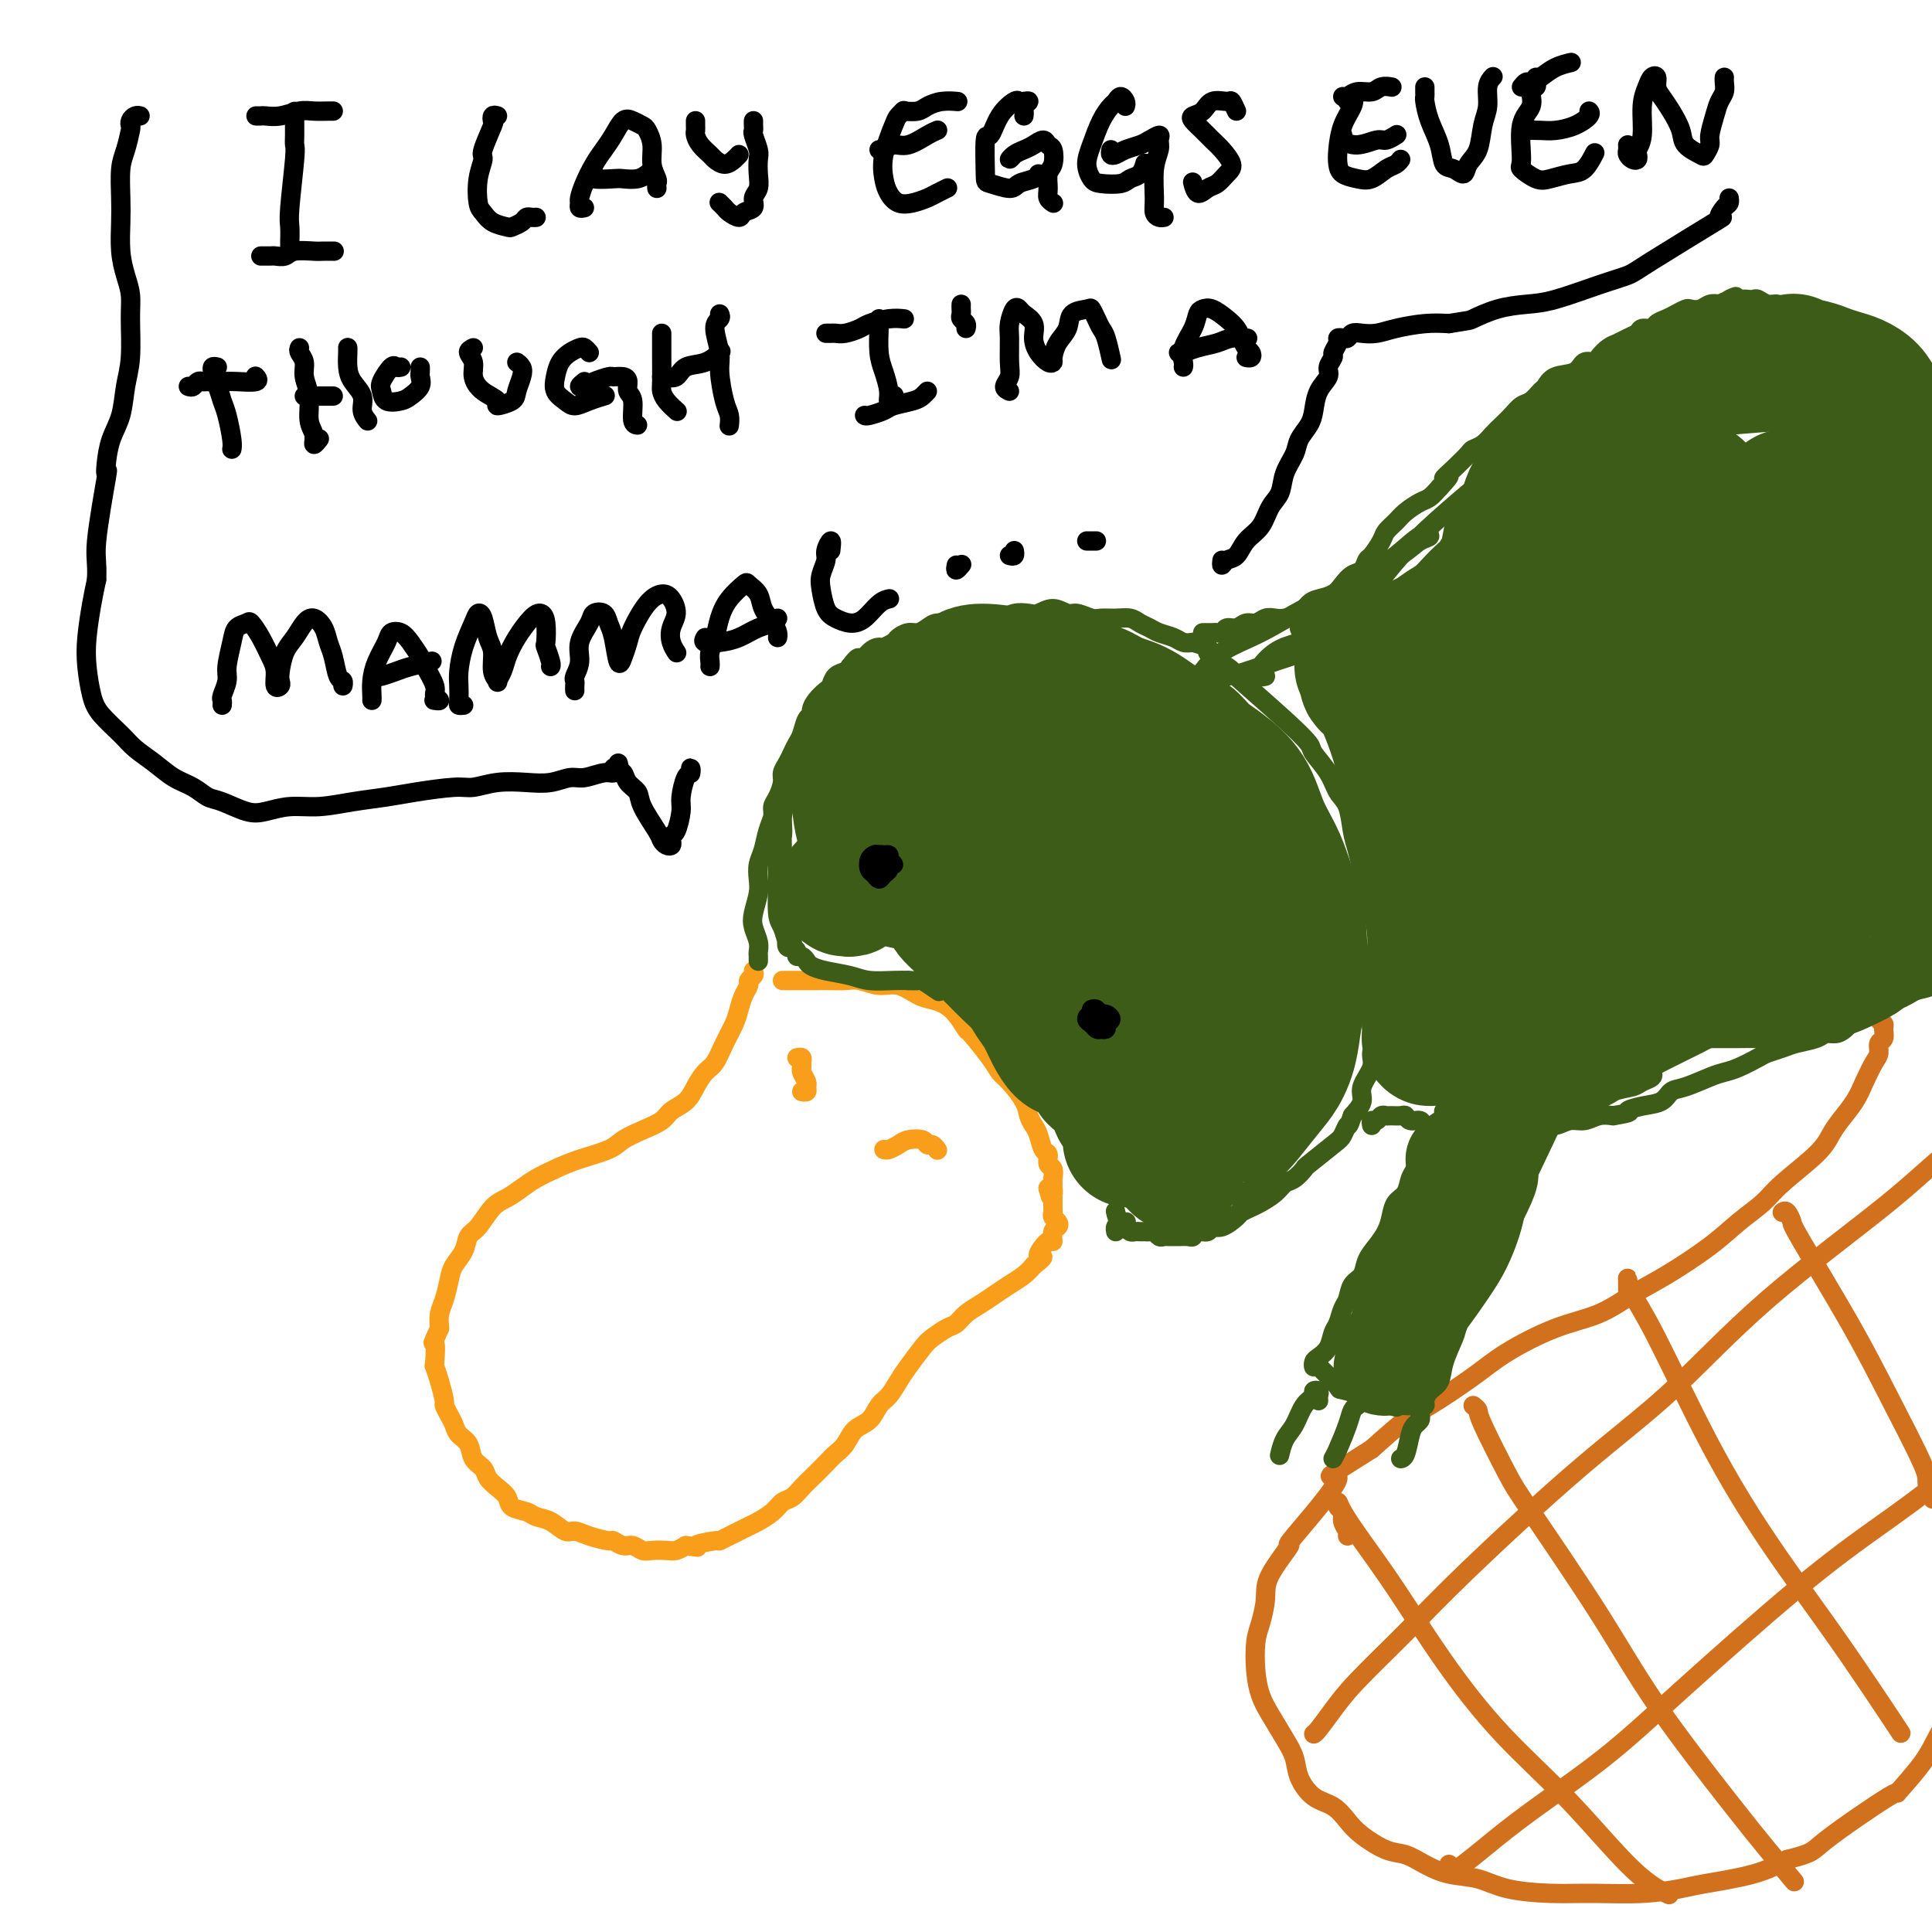 <svg viewBox='0 0 400 400' version='1.1' xmlns='http://www.w3.org/2000/svg' xmlns:xlink='http://www.w3.org/1999/xlink'><g fill='none' stroke='rgb(249,158,27)' stroke-width='4' stroke-linecap='round' stroke-linejoin='round'><path d='M156,201c0.120,0.329 0.239,0.657 0,1c-0.239,0.343 -0.837,0.699 -1,1c-0.163,0.301 0.108,0.547 0,1c-0.108,0.453 -0.595,1.112 -1,2c-0.405,0.888 -0.727,2.005 -1,3c-0.273,0.995 -0.496,1.869 -1,3c-0.504,1.131 -1.289,2.519 -2,4c-0.711,1.481 -1.349,3.054 -2,4c-0.651,0.946 -1.313,1.265 -2,2c-0.687,0.735 -1.397,1.888 -2,3c-0.603,1.112 -1.099,2.185 -2,3c-0.901,0.815 -2.205,1.373 -3,2c-0.795,0.627 -1.079,1.323 -2,2c-0.921,0.677 -2.479,1.336 -4,2c-1.521,0.664 -3.005,1.333 -4,2c-0.995,0.667 -1.501,1.333 -3,2c-1.499,0.667 -3.990,1.334 -6,2c-2.010,0.666 -3.538,1.331 -5,2c-1.462,0.669 -2.856,1.342 -4,2c-1.144,0.658 -2.037,1.302 -3,2c-0.963,0.698 -1.997,1.450 -3,2c-1.003,0.550 -1.974,0.899 -3,2c-1.026,1.101 -2.106,2.954 -3,4c-0.894,1.046 -1.601,1.284 -2,2c-0.399,0.716 -0.489,1.910 -1,3c-0.511,1.090 -1.444,2.077 -2,3c-0.556,0.923 -0.737,1.784 -1,3c-0.263,1.216 -0.609,2.789 -1,4c-0.391,1.211 -0.826,2.060 -1,3c-0.174,0.940 -0.087,1.970 0,3'/><path d='M91,275c-1.931,4.312 -1.260,2.592 -1,3c0.260,0.408 0.107,2.945 0,4c-0.107,1.055 -0.169,0.628 0,1c0.169,0.372 0.570,1.541 1,3c0.430,1.459 0.888,3.206 1,4c0.112,0.794 -0.120,0.634 0,1c0.120,0.366 0.594,1.256 1,2c0.406,0.744 0.743,1.340 1,2c0.257,0.660 0.435,1.384 1,2c0.565,0.616 1.516,1.124 2,2c0.484,0.876 0.501,2.121 1,3c0.499,0.879 1.480,1.391 2,2c0.520,0.609 0.580,1.315 1,2c0.420,0.685 1.200,1.350 2,2c0.800,0.650 1.621,1.286 2,2c0.379,0.714 0.318,1.505 1,2c0.682,0.495 2.108,0.692 3,1c0.892,0.308 1.252,0.726 2,1c0.748,0.274 1.886,0.403 3,1c1.114,0.597 2.206,1.661 3,2c0.794,0.339 1.291,-0.049 2,0c0.709,0.049 1.632,0.534 3,1c1.368,0.466 3.182,0.913 4,1c0.818,0.087 0.641,-0.187 1,0c0.359,0.187 1.255,0.835 2,1c0.745,0.165 1.340,-0.151 2,0c0.660,0.151 1.384,0.770 2,1c0.616,0.230 1.124,0.072 2,0c0.876,-0.072 2.120,-0.058 3,0c0.880,0.058 1.394,0.159 2,0c0.606,-0.159 1.303,-0.580 2,-1'/><path d='M142,320c4.087,0.528 1.805,0.349 2,0c0.195,-0.349 2.868,-0.867 4,-1c1.132,-0.133 0.725,0.120 1,0c0.275,-0.120 1.232,-0.612 2,-1c0.768,-0.388 1.346,-0.671 2,-1c0.654,-0.329 1.382,-0.703 2,-1c0.618,-0.297 1.124,-0.517 2,-1c0.876,-0.483 2.120,-1.231 3,-2c0.880,-0.769 1.394,-1.561 2,-2c0.606,-0.439 1.303,-0.527 2,-1c0.697,-0.473 1.394,-1.333 2,-2c0.606,-0.667 1.120,-1.141 2,-2c0.880,-0.859 2.126,-2.102 3,-3c0.874,-0.898 1.375,-1.452 2,-2c0.625,-0.548 1.375,-1.090 2,-2c0.625,-0.910 1.126,-2.186 2,-3c0.874,-0.814 2.120,-1.164 3,-2c0.880,-0.836 1.395,-2.157 2,-3c0.605,-0.843 1.302,-1.209 2,-2c0.698,-0.791 1.398,-2.009 2,-3c0.602,-0.991 1.106,-1.756 2,-3c0.894,-1.244 2.178,-2.966 3,-4c0.822,-1.034 1.182,-1.379 2,-2c0.818,-0.621 2.095,-1.517 3,-2c0.905,-0.483 1.438,-0.552 2,-1c0.562,-0.448 1.151,-1.275 2,-2c0.849,-0.725 1.957,-1.349 3,-2c1.043,-0.651 2.022,-1.329 3,-2c0.978,-0.671 1.956,-1.334 3,-2c1.044,-0.666 2.156,-1.333 3,-2c0.844,-0.667 1.422,-1.333 2,-2'/><path d='M214,262c3.371,-2.584 1.299,-1.543 1,-2c-0.299,-0.457 1.175,-2.413 2,-3c0.825,-0.587 1.002,0.193 1,0c-0.002,-0.193 -0.183,-1.361 0,-2c0.183,-0.639 0.728,-0.749 1,-1c0.272,-0.251 0.269,-0.645 0,-1c-0.269,-0.355 -0.804,-0.673 -1,-1c-0.196,-0.327 -0.052,-0.662 0,-1c0.052,-0.338 0.014,-0.678 0,-1c-0.014,-0.322 -0.004,-0.625 0,-1c0.004,-0.375 0.001,-0.821 0,-1c-0.001,-0.179 -0.001,-0.089 0,0'/><path d='M162,203c0.337,0.000 0.674,0.000 1,0c0.326,-0.000 0.643,-0.000 1,0c0.357,0.000 0.756,0.000 1,0c0.244,-0.000 0.332,-0.001 1,0c0.668,0.001 1.914,0.005 3,0c1.086,-0.005 2.012,-0.017 3,0c0.988,0.017 2.039,0.064 3,0c0.961,-0.064 1.831,-0.239 3,0c1.169,0.239 2.637,0.890 4,1c1.363,0.110 2.621,-0.323 4,0c1.379,0.323 2.877,1.403 4,2c1.123,0.597 1.869,0.712 3,1c1.131,0.288 2.645,0.749 4,2c1.355,1.251 2.550,3.292 3,4c0.450,0.708 0.156,0.083 1,1c0.844,0.917 2.828,3.376 4,5c1.172,1.624 1.532,2.413 2,3c0.468,0.587 1.042,0.971 2,2c0.958,1.029 2.298,2.703 3,4c0.702,1.297 0.767,2.216 1,3c0.233,0.784 0.636,1.432 1,2c0.364,0.568 0.690,1.054 1,2c0.310,0.946 0.605,2.351 1,3c0.395,0.649 0.891,0.541 1,1c0.109,0.459 -0.167,1.485 0,2c0.167,0.515 0.778,0.521 1,1c0.222,0.479 0.057,1.432 0,2c-0.057,0.568 -0.005,0.750 0,1c0.005,0.250 -0.037,0.567 0,1c0.037,0.433 0.153,0.981 0,1c-0.153,0.019 -0.577,-0.490 -1,-1'/><path d='M217,246c0.833,3.000 0.417,1.500 0,0'/><path d='M165,219c0.425,-0.087 0.850,-0.174 1,0c0.150,0.174 0.026,0.610 0,1c-0.026,0.390 0.047,0.735 0,1c-0.047,0.265 -0.212,0.449 0,1c0.212,0.551 0.803,1.468 1,2c0.197,0.532 0.001,0.679 0,1c-0.001,0.321 0.192,0.817 0,1c-0.192,0.183 -0.769,0.052 -1,0c-0.231,-0.052 -0.115,-0.026 0,0'/><path d='M183,238c0.234,0.085 0.468,0.170 1,0c0.532,-0.170 1.361,-0.597 2,-1c0.639,-0.403 1.089,-0.784 2,-1c0.911,-0.216 2.283,-0.268 3,0c0.717,0.268 0.780,0.855 1,1c0.220,0.145 0.598,-0.153 1,0c0.402,0.153 0.829,0.758 1,1c0.171,0.242 0.085,0.121 0,0'/></g>
<g fill='none' stroke='rgb(61,92,24)' stroke-width='4' stroke-linecap='round' stroke-linejoin='round'><path d='M157,199c0.008,-0.350 0.015,-0.701 0,-1c-0.015,-0.299 -0.053,-0.548 0,-1c0.053,-0.452 0.196,-1.107 0,-2c-0.196,-0.893 -0.733,-2.024 -1,-3c-0.267,-0.976 -0.265,-1.796 0,-3c0.265,-1.204 0.792,-2.790 1,-4c0.208,-1.210 0.098,-2.043 0,-3c-0.098,-0.957 -0.185,-2.038 0,-3c0.185,-0.962 0.641,-1.804 1,-3c0.359,-1.196 0.622,-2.747 1,-4c0.378,-1.253 0.871,-2.208 1,-3c0.129,-0.792 -0.106,-1.419 0,-2c0.106,-0.581 0.553,-1.114 1,-2c0.447,-0.886 0.893,-2.124 1,-3c0.107,-0.876 -0.126,-1.388 0,-2c0.126,-0.612 0.611,-1.323 1,-2c0.389,-0.677 0.683,-1.319 1,-2c0.317,-0.681 0.659,-1.400 1,-2c0.341,-0.600 0.682,-1.081 1,-2c0.318,-0.919 0.614,-2.278 1,-3c0.386,-0.722 0.863,-0.808 1,-1c0.137,-0.192 -0.066,-0.489 0,-1c0.066,-0.511 0.403,-1.236 1,-2c0.597,-0.764 1.456,-1.567 2,-2c0.544,-0.433 0.775,-0.498 1,-1c0.225,-0.502 0.445,-1.443 1,-2c0.555,-0.557 1.444,-0.731 2,-1c0.556,-0.269 0.778,-0.635 1,-1'/><path d='M176,138c2.373,-3.216 1.806,-1.257 2,-1c0.194,0.257 1.150,-1.188 2,-2c0.850,-0.812 1.593,-0.992 2,-1c0.407,-0.008 0.479,0.156 1,0c0.521,-0.156 1.491,-0.633 2,-1c0.509,-0.367 0.558,-0.624 1,-1c0.442,-0.376 1.276,-0.870 2,-1c0.724,-0.130 1.339,0.105 2,0c0.661,-0.105 1.368,-0.550 2,-1c0.632,-0.450 1.188,-0.905 2,-1c0.812,-0.095 1.880,0.172 3,0c1.120,-0.172 2.291,-0.782 3,-1c0.709,-0.218 0.956,-0.045 2,0c1.044,0.045 2.884,-0.039 4,0c1.116,0.039 1.509,0.202 2,0c0.491,-0.202 1.080,-0.768 2,-1c0.920,-0.232 2.171,-0.130 3,0c0.829,0.130 1.237,0.287 2,0c0.763,-0.287 1.880,-1.019 3,-1c1.120,0.019 2.242,0.790 3,1c0.758,0.210 1.151,-0.141 2,0c0.849,0.141 2.153,0.773 3,1c0.847,0.227 1.238,0.050 2,0c0.762,-0.050 1.894,0.028 3,0c1.106,-0.028 2.187,-0.162 3,0c0.813,0.162 1.358,0.622 2,1c0.642,0.378 1.379,0.676 2,1c0.621,0.324 1.125,0.674 2,1c0.875,0.326 2.120,0.626 3,1c0.880,0.374 1.394,0.821 2,1c0.606,0.179 1.303,0.089 2,0'/><path d='M247,133c4.940,1.369 2.788,1.292 3,2c0.212,0.708 2.786,2.200 4,3c1.214,0.800 1.069,0.909 1,1c-0.069,0.091 -0.061,0.166 2,2c2.061,1.834 6.176,5.429 9,8c2.824,2.571 4.357,4.118 5,5c0.643,0.882 0.396,1.100 1,2c0.604,0.900 2.060,2.484 3,4c0.940,1.516 1.365,2.964 2,4c0.635,1.036 1.480,1.659 2,3c0.520,1.341 0.717,3.400 1,5c0.283,1.600 0.654,2.742 1,4c0.346,1.258 0.667,2.634 1,4c0.333,1.366 0.678,2.724 1,4c0.322,1.276 0.622,2.471 1,4c0.378,1.529 0.833,3.394 1,5c0.167,1.606 0.044,2.955 0,4c-0.044,1.045 -0.011,1.788 0,3c0.011,1.212 -0.001,2.894 0,4c0.001,1.106 0.017,1.635 0,3c-0.017,1.365 -0.065,3.566 0,5c0.065,1.434 0.243,2.102 0,3c-0.243,0.898 -0.908,2.025 -1,3c-0.092,0.975 0.388,1.797 0,3c-0.388,1.203 -1.643,2.785 -2,4c-0.357,1.215 0.184,2.061 0,3c-0.184,0.939 -1.092,1.969 -2,3'/><path d='M280,231c-0.951,2.823 -0.828,1.879 -1,2c-0.172,0.121 -0.641,1.307 -1,2c-0.359,0.693 -0.610,0.892 -2,2c-1.390,1.108 -3.918,3.126 -5,4c-1.082,0.874 -0.716,0.605 -1,1c-0.284,0.395 -1.216,1.454 -2,2c-0.784,0.546 -1.419,0.581 -2,1c-0.581,0.419 -1.110,1.224 -2,2c-0.890,0.776 -2.143,1.522 -3,2c-0.857,0.478 -1.319,0.687 -2,1c-0.681,0.313 -1.582,0.729 -2,1c-0.418,0.271 -0.353,0.397 -1,1c-0.647,0.603 -2.005,1.682 -3,2c-0.995,0.318 -1.628,-0.125 -2,0c-0.372,0.125 -0.485,0.818 -1,1c-0.515,0.182 -1.433,-0.147 -2,0c-0.567,0.147 -0.782,0.772 -1,1c-0.218,0.228 -0.440,0.061 -1,0c-0.560,-0.061 -1.460,-0.015 -2,0c-0.540,0.015 -0.722,0.000 -1,0c-0.278,-0.000 -0.652,0.014 -1,0c-0.348,-0.014 -0.671,-0.056 -1,0c-0.329,0.056 -0.666,0.211 -1,0c-0.334,-0.211 -0.667,-0.789 -1,-1c-0.333,-0.211 -0.667,-0.056 -1,0c-0.333,0.056 -0.667,0.012 -1,0c-0.333,-0.012 -0.667,0.007 -1,0c-0.333,-0.007 -0.667,-0.040 -1,0c-0.333,0.040 -0.667,0.154 -1,0c-0.333,-0.154 -0.667,-0.577 -1,-1'/><path d='M233,254c-3.049,-0.258 -0.673,-0.904 0,-1c0.673,-0.096 -0.357,0.359 -1,0c-0.643,-0.359 -0.898,-1.531 -1,-2c-0.102,-0.469 -0.051,-0.234 0,0'/><path d='M249,131c0.333,-0.002 0.666,-0.005 1,0c0.334,0.005 0.670,0.016 1,0c0.330,-0.016 0.655,-0.061 1,0c0.345,0.061 0.711,0.228 1,0c0.289,-0.228 0.500,-0.849 1,-1c0.500,-0.151 1.289,0.170 2,0c0.711,-0.170 1.344,-0.830 2,-1c0.656,-0.170 1.334,0.149 2,0c0.666,-0.149 1.319,-0.764 2,-1c0.681,-0.236 1.389,-0.091 2,0c0.611,0.091 1.126,0.127 2,0c0.874,-0.127 2.107,-0.418 3,-1c0.893,-0.582 1.446,-1.455 2,-2c0.554,-0.545 1.108,-0.761 2,-1c0.892,-0.239 2.123,-0.502 3,-1c0.877,-0.498 1.400,-1.231 2,-2c0.600,-0.769 1.278,-1.575 2,-2c0.722,-0.425 1.488,-0.470 2,-1c0.512,-0.530 0.770,-1.546 1,-2c0.230,-0.454 0.431,-0.348 1,-1c0.569,-0.652 1.507,-2.062 2,-3c0.493,-0.938 0.541,-1.402 1,-2c0.459,-0.598 1.330,-1.329 2,-2c0.670,-0.671 1.138,-1.283 2,-2c0.862,-0.717 2.117,-1.539 3,-2c0.883,-0.461 1.395,-0.560 2,-1c0.605,-0.440 1.302,-1.220 2,-2'/><path d='M298,101c3.555,-3.780 1.442,-2.230 1,-2c-0.442,0.230 0.788,-0.858 2,-2c1.212,-1.142 2.408,-2.336 3,-3c0.592,-0.664 0.581,-0.796 1,-1c0.419,-0.204 1.267,-0.478 2,-1c0.733,-0.522 1.351,-1.290 2,-2c0.649,-0.710 1.329,-1.360 2,-2c0.671,-0.640 1.331,-1.270 2,-2c0.669,-0.730 1.346,-1.562 2,-2c0.654,-0.438 1.285,-0.483 2,-1c0.715,-0.517 1.514,-1.505 2,-2c0.486,-0.495 0.659,-0.496 1,-1c0.341,-0.504 0.850,-1.510 2,-2c1.150,-0.490 2.941,-0.464 4,-1c1.059,-0.536 1.386,-1.635 2,-2c0.614,-0.365 1.515,0.004 2,0c0.485,-0.004 0.554,-0.382 1,-1c0.446,-0.618 1.270,-1.476 2,-2c0.730,-0.524 1.365,-0.714 2,-1c0.635,-0.286 1.268,-0.668 2,-1c0.732,-0.332 1.561,-0.614 2,-1c0.439,-0.386 0.487,-0.877 1,-1c0.513,-0.123 1.489,0.121 2,0c0.511,-0.121 0.556,-0.607 1,-1c0.444,-0.393 1.288,-0.693 2,-1c0.712,-0.307 1.293,-0.622 2,-1c0.707,-0.378 1.540,-0.820 2,-1c0.460,-0.180 0.546,-0.100 1,0c0.454,0.100 1.276,0.219 2,0c0.724,-0.219 1.350,-0.777 2,-1c0.650,-0.223 1.325,-0.112 2,0'/><path d='M356,63c5.620,-2.547 2.671,-1.416 2,-1c-0.671,0.416 0.936,0.115 2,0c1.064,-0.115 1.584,-0.046 2,0c0.416,0.046 0.726,0.069 1,0c0.274,-0.069 0.511,-0.229 1,0c0.489,0.229 1.231,0.849 2,1c0.769,0.151 1.565,-0.166 2,0c0.435,0.166 0.507,0.814 1,1c0.493,0.186 1.406,-0.090 2,0c0.594,0.090 0.870,0.545 2,1c1.130,0.455 3.114,0.908 4,1c0.886,0.092 0.675,-0.179 1,0c0.325,0.179 1.185,0.807 2,1c0.815,0.193 1.584,-0.051 2,0c0.416,0.051 0.477,0.395 1,1c0.523,0.605 1.506,1.471 2,2c0.494,0.529 0.500,0.719 1,1c0.500,0.281 1.495,0.652 2,1c0.505,0.348 0.520,0.675 1,1c0.480,0.325 1.424,0.650 2,1c0.576,0.350 0.784,0.727 1,1c0.216,0.273 0.439,0.444 1,1c0.561,0.556 1.460,1.497 2,2c0.540,0.503 0.721,0.570 1,1c0.279,0.430 0.658,1.225 1,2c0.342,0.775 0.648,1.532 1,2c0.352,0.468 0.749,0.648 1,1c0.251,0.352 0.356,0.878 1,1c0.644,0.122 1.827,-0.159 2,0c0.173,0.159 -0.665,0.760 -1,1c-0.335,0.240 -0.168,0.120 0,0'/><path d='M284,233c-0.090,-0.453 -0.180,-0.906 0,-1c0.180,-0.094 0.629,0.171 1,0c0.371,-0.171 0.663,-0.779 1,-1c0.337,-0.221 0.719,-0.055 1,0c0.281,0.055 0.461,-0.000 1,0c0.539,0.000 1.439,0.056 2,0c0.561,-0.056 0.784,-0.225 1,0c0.216,0.225 0.424,0.844 1,1c0.576,0.156 1.519,-0.150 2,0c0.481,0.150 0.499,0.757 1,1c0.501,0.243 1.486,0.121 2,0c0.514,-0.121 0.557,-0.243 1,0c0.443,0.243 1.288,0.851 2,1c0.712,0.149 1.293,-0.160 2,0c0.707,0.160 1.540,0.788 2,1c0.460,0.212 0.546,0.009 1,0c0.454,-0.009 1.276,0.176 2,0c0.724,-0.176 1.349,-0.711 2,-1c0.651,-0.289 1.328,-0.330 2,0c0.672,0.330 1.338,1.032 2,1c0.662,-0.032 1.321,-0.797 2,-1c0.679,-0.203 1.378,0.157 2,0c0.622,-0.157 1.167,-0.830 2,-1c0.833,-0.170 1.955,0.164 3,0c1.045,-0.164 2.012,-0.828 3,-1c0.988,-0.172 1.997,0.146 3,0c1.003,-0.146 2.001,-0.756 3,-1c0.999,-0.244 2.000,-0.122 3,0'/><path d='M334,231c4.733,-0.793 3.065,-0.775 3,-1c-0.065,-0.225 1.473,-0.694 3,-1c1.527,-0.306 3.041,-0.449 4,-1c0.959,-0.551 1.361,-1.508 2,-2c0.639,-0.492 1.516,-0.517 3,-1c1.484,-0.483 3.576,-1.425 5,-2c1.424,-0.575 2.181,-0.784 3,-1c0.819,-0.216 1.702,-0.439 3,-1c1.298,-0.561 3.013,-1.459 4,-2c0.987,-0.541 1.247,-0.723 2,-1c0.753,-0.277 1.997,-0.648 3,-1c1.003,-0.352 1.763,-0.685 3,-1c1.237,-0.315 2.951,-0.613 4,-1c1.049,-0.387 1.435,-0.863 2,-1c0.565,-0.137 1.310,0.065 2,0c0.690,-0.065 1.326,-0.399 2,-1c0.674,-0.601 1.388,-1.471 2,-2c0.612,-0.529 1.123,-0.719 2,-1c0.877,-0.281 2.120,-0.653 3,-1c0.880,-0.347 1.395,-0.669 2,-1c0.605,-0.331 1.299,-0.670 2,-1c0.701,-0.330 1.410,-0.652 2,-1c0.590,-0.348 1.060,-0.723 2,-1c0.940,-0.277 2.350,-0.455 3,-1c0.650,-0.545 0.540,-1.455 1,-2c0.460,-0.545 1.489,-0.723 2,-1c0.511,-0.277 0.504,-0.651 1,-1c0.496,-0.349 1.494,-0.671 2,-1c0.506,-0.329 0.521,-0.666 1,-1c0.479,-0.334 1.423,-0.667 2,-1c0.577,-0.333 0.789,-0.667 1,-1'/><path d='M410,196c4.889,-3.022 2.111,-1.578 1,-1c-1.111,0.578 -0.556,0.289 0,0'/><path d='M188,165c0.315,0.031 0.631,0.062 1,0c0.369,-0.062 0.792,-0.217 1,0c0.208,0.217 0.202,0.805 0,1c-0.202,0.195 -0.600,-0.004 -1,0c-0.400,0.004 -0.800,0.211 -1,0c-0.200,-0.211 -0.198,-0.840 0,-1c0.198,-0.160 0.592,0.149 1,0c0.408,-0.149 0.831,-0.757 1,-1c0.169,-0.243 0.085,-0.122 0,0'/><path d='M239,215c-0.513,0.002 -1.026,0.005 -1,0c0.026,-0.005 0.591,-0.016 1,0c0.409,0.016 0.660,0.060 1,0c0.340,-0.060 0.767,-0.226 1,0c0.233,0.226 0.273,0.842 0,1c-0.273,0.158 -0.859,-0.143 -1,0c-0.141,0.143 0.162,0.731 0,1c-0.162,0.269 -0.790,0.219 -1,0c-0.210,-0.219 -0.004,-0.609 0,-1c0.004,-0.391 -0.195,-0.785 0,-1c0.195,-0.215 0.783,-0.250 1,0c0.217,0.250 0.062,0.786 0,1c-0.062,0.214 -0.031,0.107 0,0'/><path d='M232,254c-0.422,-0.111 -0.844,-0.222 -1,0c-0.156,0.222 -0.044,0.778 0,1c0.044,0.222 0.022,0.111 0,0'/></g>
<g fill='none' stroke='rgb(210,113,29)' stroke-width='4' stroke-linecap='round' stroke-linejoin='round'><path d='M390,208c-0.423,0.139 -0.846,0.279 -1,0c-0.154,-0.279 -0.037,-0.975 0,-1c0.037,-0.025 -0.004,0.622 0,1c0.004,0.378 0.055,0.486 0,1c-0.055,0.514 -0.215,1.432 0,2c0.215,0.568 0.804,0.786 1,1c0.196,0.214 -0.002,0.426 0,1c0.002,0.574 0.205,1.511 0,2c-0.205,0.489 -0.816,0.531 -1,1c-0.184,0.469 0.060,1.364 0,2c-0.060,0.636 -0.425,1.012 -1,2c-0.575,0.988 -1.360,2.586 -2,4c-0.640,1.414 -1.133,2.643 -2,4c-0.867,1.357 -2.106,2.841 -3,4c-0.894,1.159 -1.442,1.993 -2,3c-0.558,1.007 -1.128,2.189 -3,4c-1.872,1.811 -5.048,4.252 -7,6c-1.952,1.748 -2.680,2.802 -4,4c-1.320,1.198 -3.231,2.541 -5,4c-1.769,1.459 -3.395,3.035 -6,5c-2.605,1.965 -6.187,4.317 -9,6c-2.813,1.683 -4.855,2.695 -7,4c-2.145,1.305 -4.391,2.903 -7,4c-2.609,1.097 -5.581,1.694 -9,3c-3.419,1.306 -7.286,3.319 -10,5c-2.714,1.681 -4.274,3.028 -7,5c-2.726,1.972 -6.619,4.569 -9,6c-2.381,1.431 -3.252,1.694 -5,3c-1.748,1.306 -4.374,3.653 -7,6'/><path d='M284,300c-13.570,8.531 -6.994,4.360 -7,6c-0.006,1.640 -6.593,9.093 -9,12c-2.407,2.907 -0.635,1.269 -1,2c-0.365,0.731 -2.869,3.832 -4,6c-1.131,2.168 -0.889,3.402 -1,5c-0.111,1.598 -0.575,3.560 -1,5c-0.425,1.440 -0.812,2.359 -1,4c-0.188,1.641 -0.176,4.003 0,6c0.176,1.997 0.518,3.629 1,5c0.482,1.371 1.104,2.483 2,4c0.896,1.517 2.067,3.441 3,5c0.933,1.559 1.629,2.752 2,4c0.371,1.248 0.418,2.549 1,4c0.582,1.451 1.699,3.051 3,4c1.301,0.949 2.788,1.248 4,2c1.212,0.752 2.150,1.959 3,3c0.850,1.041 1.611,1.918 3,3c1.389,1.082 3.406,2.369 5,3c1.594,0.631 2.764,0.606 4,1c1.236,0.394 2.536,1.205 4,2c1.464,0.795 3.090,1.572 5,2c1.910,0.428 4.104,0.508 6,1c1.896,0.492 3.495,1.397 6,2c2.505,0.603 5.918,0.905 9,1c3.082,0.095 5.835,-0.018 9,0c3.165,0.018 6.743,0.168 10,0c3.257,-0.168 6.193,-0.653 8,-1c1.807,-0.347 2.487,-0.555 5,-1c2.513,-0.445 6.861,-1.127 10,-2c3.139,-0.873 5.070,-1.936 7,-3'/><path d='M370,385c5.678,-1.438 4.872,-1.534 8,-4c3.128,-2.466 10.189,-7.304 13,-9c2.811,-1.696 1.373,-0.251 2,-1c0.627,-0.749 3.321,-3.693 5,-6c1.679,-2.307 2.345,-3.977 4,-7c1.655,-3.023 4.299,-7.398 6,-11c1.701,-3.602 2.458,-6.431 3,-8c0.542,-1.569 0.869,-1.877 1,-2c0.131,-0.123 0.065,-0.062 0,0'/><path d='M279,318c0.121,-0.251 0.242,-0.503 0,-1c-0.242,-0.497 -0.848,-1.240 -1,-2c-0.152,-0.760 0.152,-1.537 0,-2c-0.152,-0.463 -0.758,-0.614 -1,-1c-0.242,-0.386 -0.121,-1.009 0,-1c0.121,0.009 0.241,0.650 1,2c0.759,1.350 2.157,3.410 4,6c1.843,2.590 4.132,5.711 7,10c2.868,4.289 6.314,9.745 10,15c3.686,5.255 7.612,10.309 12,15c4.388,4.691 9.238,9.020 14,14c4.762,4.980 9.436,10.610 13,14c3.564,3.390 6.018,4.540 7,5c0.982,0.460 0.491,0.230 0,0'/><path d='M305,291c0.446,0.359 0.892,0.717 1,1c0.108,0.283 -0.122,0.489 1,3c1.122,2.511 3.597,7.327 5,10c1.403,2.673 1.735,3.202 5,8c3.265,4.798 9.464,13.864 14,21c4.536,7.136 7.409,12.340 12,19c4.591,6.660 10.901,14.775 15,20c4.099,5.225 5.988,7.561 8,10c2.012,2.439 4.146,4.983 5,6c0.854,1.017 0.427,0.509 0,0'/><path d='M337,267c0.008,-0.789 0.016,-1.578 0,-2c-0.016,-0.422 -0.058,-0.477 0,0c0.058,0.477 0.214,1.487 1,3c0.786,1.513 2.203,3.530 5,9c2.797,5.470 6.974,14.392 11,22c4.026,7.608 7.899,13.903 12,20c4.101,6.097 8.429,11.995 12,17c3.571,5.005 6.384,9.117 9,13c2.616,3.883 5.033,7.538 6,9c0.967,1.462 0.483,0.731 0,0'/><path d='M369,251c0.302,-0.218 0.604,-0.437 1,0c0.396,0.437 0.884,1.528 1,2c0.116,0.472 -0.142,0.323 2,4c2.142,3.677 6.683,11.178 10,17c3.317,5.822 5.411,9.963 8,15c2.589,5.037 5.673,10.969 7,14c1.327,3.031 0.896,3.162 1,4c0.104,0.838 0.744,2.382 1,3c0.256,0.618 0.128,0.309 0,0'/><path d='M272,359c0.171,-0.088 0.341,-0.177 1,-1c0.659,-0.823 1.806,-2.381 3,-4c1.194,-1.619 2.436,-3.298 5,-6c2.564,-2.702 6.452,-6.427 10,-10c3.548,-3.573 6.756,-6.994 13,-13c6.244,-6.006 15.524,-14.599 23,-21c7.476,-6.401 13.150,-10.612 19,-16c5.850,-5.388 11.877,-11.952 20,-19c8.123,-7.048 18.342,-14.580 25,-20c6.658,-5.420 9.754,-8.728 13,-11c3.246,-2.272 6.642,-3.506 8,-4c1.358,-0.494 0.679,-0.247 0,0'/><path d='M300,386c0.301,0.453 0.602,0.906 1,1c0.398,0.094 0.892,-0.170 2,-1c1.108,-0.830 2.831,-2.227 5,-4c2.169,-1.773 4.784,-3.923 9,-7c4.216,-3.077 10.033,-7.079 15,-11c4.967,-3.921 9.083,-7.759 16,-14c6.917,-6.241 16.635,-14.885 24,-21c7.365,-6.115 12.376,-9.701 17,-13c4.624,-3.299 8.860,-6.311 12,-9c3.140,-2.689 5.183,-5.054 6,-6c0.817,-0.946 0.409,-0.473 0,0'/></g>
<g fill='none' stroke='rgb(0,0,0)' stroke-width='4' stroke-linecap='round' stroke-linejoin='round'><path d='M61,24c-0.000,-0.526 -0.000,-1.052 0,-1c0.000,0.052 0.001,0.681 0,1c-0.001,0.319 -0.004,0.326 0,1c0.004,0.674 0.015,2.014 0,3c-0.015,0.986 -0.057,1.620 0,2c0.057,0.380 0.211,0.508 0,3c-0.211,2.492 -0.789,7.347 -1,10c-0.211,2.653 -0.057,3.103 0,4c0.057,0.897 0.015,2.242 0,3c-0.015,0.758 -0.004,0.931 0,1c0.004,0.069 0.002,0.035 0,0'/><path d='M53,24c0.373,0.008 0.746,0.016 1,0c0.254,-0.016 0.390,-0.057 1,0c0.610,0.057 1.694,0.211 3,0c1.306,-0.211 2.833,-0.789 4,-1c1.167,-0.211 1.973,-0.057 3,0c1.027,0.057 2.277,0.015 3,0c0.723,-0.015 0.921,-0.004 1,0c0.079,0.004 0.040,0.002 0,0'/><path d='M54,53c0.326,-0.002 0.651,-0.004 1,0c0.349,0.004 0.720,0.015 1,0c0.280,-0.015 0.469,-0.057 1,0c0.531,0.057 1.404,0.211 2,0c0.596,-0.211 0.917,-0.789 2,-1c1.083,-0.211 2.930,-0.057 4,0c1.070,0.057 1.365,0.015 2,0c0.635,-0.015 1.610,-0.004 2,0c0.390,0.004 0.195,0.002 0,0'/><path d='M103,24c-0.406,-0.121 -0.812,-0.242 -1,0c-0.188,0.242 -0.159,0.846 0,1c0.159,0.154 0.448,-0.141 0,1c-0.448,1.141 -1.634,3.719 -2,5c-0.366,1.281 0.089,1.264 0,2c-0.089,0.736 -0.721,2.225 -1,4c-0.279,1.775 -0.206,3.835 0,5c0.206,1.165 0.545,1.434 1,2c0.455,0.566 1.025,1.430 2,2c0.975,0.570 2.355,0.846 3,1c0.645,0.154 0.555,0.185 1,0c0.445,-0.185 1.426,-0.585 2,-1c0.574,-0.415 0.742,-0.843 1,-1c0.258,-0.157 0.608,-0.042 1,0c0.392,0.042 0.826,0.012 1,0c0.174,-0.012 0.087,-0.006 0,0'/><path d='M121,43c-0.427,0.100 -0.855,0.200 -1,0c-0.145,-0.200 -0.009,-0.700 0,-1c0.009,-0.300 -0.111,-0.400 0,-1c0.111,-0.600 0.452,-1.699 1,-3c0.548,-1.301 1.301,-2.805 2,-4c0.699,-1.195 1.343,-2.082 2,-3c0.657,-0.918 1.328,-1.866 2,-3c0.672,-1.134 1.347,-2.453 2,-3c0.653,-0.547 1.284,-0.320 2,0c0.716,0.320 1.516,0.734 2,1c0.484,0.266 0.651,0.386 1,1c0.349,0.614 0.878,1.723 1,3c0.122,1.277 -0.163,2.721 0,4c0.163,1.279 0.776,2.395 1,3c0.224,0.605 0.060,0.701 0,1c-0.060,0.299 -0.017,0.800 0,1c0.017,0.200 0.009,0.100 0,0'/><path d='M122,36c0.533,-0.113 1.066,-0.225 1,0c-0.066,0.225 -0.732,0.789 0,1c0.732,0.211 2.862,0.070 4,0c1.138,-0.070 1.284,-0.070 2,0c0.716,0.070 2.000,0.211 3,0c1.000,-0.211 1.714,-0.775 2,-1c0.286,-0.225 0.143,-0.113 0,0'/><path d='M144,25c-0.004,0.327 -0.008,0.655 0,1c0.008,0.345 0.029,0.708 0,1c-0.029,0.292 -0.107,0.514 0,1c0.107,0.486 0.399,1.238 1,2c0.601,0.762 1.510,1.535 2,2c0.490,0.465 0.562,0.622 1,1c0.438,0.378 1.241,0.978 2,1c0.759,0.022 1.474,-0.532 2,-1c0.526,-0.468 0.865,-0.848 1,-1c0.135,-0.152 0.068,-0.076 0,0'/><path d='M156,25c-0.008,0.318 -0.016,0.637 0,1c0.016,0.363 0.057,0.771 0,1c-0.057,0.229 -0.210,0.277 0,1c0.210,0.723 0.784,2.119 1,3c0.216,0.881 0.074,1.248 0,2c-0.074,0.752 -0.079,1.889 0,3c0.079,1.111 0.244,2.197 0,3c-0.244,0.803 -0.895,1.322 -1,2c-0.105,0.678 0.337,1.513 0,2c-0.337,0.487 -1.453,0.624 -2,1c-0.547,0.376 -0.525,0.990 -1,1c-0.475,0.010 -1.447,-0.585 -2,-1c-0.553,-0.415 -0.687,-0.650 -1,-1c-0.313,-0.350 -0.804,-0.814 -1,-1c-0.196,-0.186 -0.098,-0.093 0,0'/><path d='M187,23c0.099,-0.092 0.198,-0.184 0,0c-0.198,0.184 -0.692,0.643 -1,1c-0.308,0.357 -0.431,0.611 -1,2c-0.569,1.389 -1.583,3.914 -2,6c-0.417,2.086 -0.235,3.733 0,5c0.235,1.267 0.524,2.155 1,3c0.476,0.845 1.140,1.648 2,2c0.860,0.352 1.915,0.252 3,0c1.085,-0.252 2.198,-0.655 3,-1c0.802,-0.345 1.293,-0.631 2,-1c0.707,-0.369 1.631,-0.820 2,-1c0.369,-0.180 0.185,-0.090 0,0'/><path d='M182,31c0.259,0.127 0.518,0.255 1,0c0.482,-0.255 1.187,-0.891 2,-1c0.813,-0.109 1.733,0.311 3,0c1.267,-0.311 2.879,-1.353 4,-2c1.121,-0.647 1.749,-0.899 2,-1c0.251,-0.101 0.126,-0.050 0,0'/><path d='M187,23c1.108,0.083 2.217,0.166 3,0c0.783,-0.166 1.241,-0.581 2,-1c0.759,-0.419 1.820,-0.844 3,-1c1.180,-0.156 2.480,-0.045 3,0c0.520,0.045 0.260,0.022 0,0'/><path d='M212,24c0.036,-0.339 0.073,-0.679 0,-1c-0.073,-0.321 -0.255,-0.624 0,-1c0.255,-0.376 0.949,-0.826 1,-1c0.051,-0.174 -0.539,-0.073 -1,0c-0.461,0.073 -0.793,0.118 -1,0c-0.207,-0.118 -0.290,-0.399 -1,0c-0.710,0.399 -2.047,1.479 -3,3c-0.953,1.521 -1.524,3.484 -2,4c-0.476,0.516 -0.859,-0.415 -1,1c-0.141,1.415 -0.042,5.175 0,7c0.042,1.825 0.025,1.715 1,2c0.975,0.285 2.941,0.966 4,1c1.059,0.034 1.212,-0.578 2,-1c0.788,-0.422 2.212,-0.652 3,-1c0.788,-0.348 0.939,-0.814 1,-1c0.061,-0.186 0.030,-0.093 0,0'/><path d='M210,32c-0.488,0.511 -0.975,1.022 -1,1c-0.025,-0.022 0.413,-0.577 1,-1c0.587,-0.423 1.324,-0.715 2,-1c0.676,-0.285 1.293,-0.564 2,-1c0.707,-0.436 1.506,-1.030 2,-1c0.494,0.030 0.683,0.683 1,1c0.317,0.317 0.764,0.298 1,1c0.236,0.702 0.263,2.125 0,3c-0.263,0.875 -0.816,1.201 -1,2c-0.184,0.799 0.002,2.070 0,3c-0.002,0.930 -0.193,1.520 0,2c0.193,0.480 0.769,0.852 1,1c0.231,0.148 0.115,0.074 0,0'/><path d='M233,22c0.088,-0.283 0.175,-0.566 0,-1c-0.175,-0.434 -0.614,-1.019 -1,-1c-0.386,0.019 -0.721,0.640 -1,1c-0.279,0.360 -0.503,0.457 -1,1c-0.497,0.543 -1.268,1.532 -2,3c-0.732,1.468 -1.426,3.413 -2,5c-0.574,1.587 -1.027,2.814 -1,4c0.027,1.186 0.536,2.330 1,3c0.464,0.670 0.885,0.866 2,1c1.115,0.134 2.926,0.207 4,0c1.074,-0.207 1.412,-0.695 2,-1c0.588,-0.305 1.428,-0.428 2,-1c0.572,-0.572 0.878,-1.592 1,-2c0.122,-0.408 0.061,-0.204 0,0'/><path d='M230,31c-0.074,0.399 -0.148,0.798 0,1c0.148,0.202 0.516,0.207 1,0c0.484,-0.207 1.082,-0.627 2,-1c0.918,-0.373 2.156,-0.697 3,-1c0.844,-0.303 1.294,-0.583 2,-1c0.706,-0.417 1.668,-0.971 2,-1c0.332,-0.029 0.036,0.468 0,1c-0.036,0.532 0.189,1.099 0,2c-0.189,0.901 -0.793,2.136 -1,4c-0.207,1.864 -0.017,4.356 0,6c0.017,1.644 -0.140,2.441 0,3c0.140,0.559 0.576,0.881 1,1c0.424,0.119 0.835,0.034 1,0c0.165,-0.034 0.082,-0.017 0,0'/><path d='M256,23c-0.388,-0.860 -0.777,-1.719 -1,-2c-0.223,-0.281 -0.282,0.018 -1,0c-0.718,-0.018 -2.095,-0.353 -3,0c-0.905,0.353 -1.336,1.393 -2,2c-0.664,0.607 -1.560,0.780 -2,1c-0.440,0.220 -0.425,0.485 0,1c0.425,0.515 1.261,1.278 2,2c0.739,0.722 1.383,1.402 2,2c0.617,0.598 1.207,1.115 2,2c0.793,0.885 1.789,2.138 2,3c0.211,0.862 -0.364,1.334 -1,2c-0.636,0.666 -1.333,1.527 -2,2c-0.667,0.473 -1.302,0.560 -2,1c-0.698,0.440 -1.457,1.234 -2,1c-0.543,-0.234 -0.869,-1.495 -1,-2c-0.131,-0.505 -0.065,-0.252 0,0'/><path d='M279,21c-0.099,-0.385 -0.198,-0.770 0,-1c0.198,-0.230 0.694,-0.305 1,0c0.306,0.305 0.423,0.988 0,2c-0.423,1.012 -1.386,2.351 -2,4c-0.614,1.649 -0.877,3.606 -1,5c-0.123,1.394 -0.104,2.223 0,3c0.104,0.777 0.293,1.502 1,2c0.707,0.498 1.930,0.771 3,1c1.070,0.229 1.986,0.415 3,0c1.014,-0.415 2.128,-1.431 3,-2c0.872,-0.569 1.504,-0.692 2,-1c0.496,-0.308 0.856,-0.802 1,-1c0.144,-0.198 0.072,-0.099 0,0'/><path d='M278,28c-0.230,0.277 -0.461,0.554 0,1c0.461,0.446 1.612,1.062 3,1c1.388,-0.062 3.011,-0.800 4,-1c0.989,-0.200 1.343,0.138 2,0c0.657,-0.138 1.616,-0.754 2,-1c0.384,-0.246 0.192,-0.123 0,0'/><path d='M278,20c0.275,0.121 0.550,0.243 1,0c0.450,-0.243 1.074,-0.850 2,-1c0.926,-0.150 2.156,0.156 3,0c0.844,-0.156 1.304,-0.773 2,-1c0.696,-0.227 1.627,-0.065 2,0c0.373,0.065 0.186,0.032 0,0'/><path d='M295,18c-0.004,0.316 -0.008,0.632 0,1c0.008,0.368 0.029,0.789 0,1c-0.029,0.211 -0.107,0.213 0,1c0.107,0.787 0.400,2.360 1,4c0.600,1.640 1.508,3.348 2,5c0.492,1.652 0.570,3.248 1,4c0.430,0.752 1.214,0.659 2,1c0.786,0.341 1.574,1.117 2,1c0.426,-0.117 0.491,-1.127 1,-2c0.509,-0.873 1.460,-1.611 2,-3c0.540,-1.389 0.667,-3.430 1,-5c0.333,-1.570 0.873,-2.668 1,-4c0.127,-1.332 -0.158,-2.897 0,-4c0.158,-1.103 0.759,-1.744 1,-2c0.241,-0.256 0.120,-0.128 0,0'/><path d='M318,16c-0.035,0.320 -0.070,0.640 0,1c0.070,0.360 0.244,0.759 0,1c-0.244,0.241 -0.905,0.326 -1,1c-0.095,0.674 0.376,1.939 0,3c-0.376,1.061 -1.599,1.917 -2,4c-0.401,2.083 0.021,5.392 0,7c-0.021,1.608 -0.483,1.516 0,2c0.483,0.484 1.913,1.544 3,2c1.087,0.456 1.833,0.307 3,0c1.167,-0.307 2.756,-0.773 4,-1c1.244,-0.227 2.143,-0.215 3,-1c0.857,-0.785 1.674,-2.367 2,-3c0.326,-0.633 0.163,-0.316 0,0'/><path d='M316,26c0.074,0.421 0.147,0.843 0,1c-0.147,0.157 -0.515,0.050 0,0c0.515,-0.050 1.914,-0.041 3,0c1.086,0.041 1.860,0.116 3,0c1.140,-0.116 2.646,-0.423 4,-1c1.354,-0.577 2.557,-1.425 3,-2c0.443,-0.575 0.127,-0.879 0,-1c-0.127,-0.121 -0.063,-0.061 0,0'/><path d='M315,18c0.352,-0.439 0.704,-0.878 1,-1c0.296,-0.122 0.535,0.072 1,0c0.465,-0.072 1.156,-0.411 2,-1c0.844,-0.589 1.843,-1.428 3,-2c1.157,-0.572 2.474,-0.878 3,-1c0.526,-0.122 0.263,-0.061 0,0'/><path d='M337,30c0.022,0.338 0.045,0.676 0,1c-0.045,0.324 -0.157,0.635 0,1c0.157,0.365 0.582,0.785 1,1c0.418,0.215 0.829,0.224 1,0c0.171,-0.224 0.101,-0.682 0,-1c-0.101,-0.318 -0.235,-0.495 0,-1c0.235,-0.505 0.837,-1.338 1,-3c0.163,-1.662 -0.115,-4.152 0,-6c0.115,-1.848 0.621,-3.054 1,-4c0.379,-0.946 0.629,-1.633 1,-2c0.371,-0.367 0.863,-0.415 1,0c0.137,0.415 -0.082,1.294 0,2c0.082,0.706 0.463,1.240 1,2c0.537,0.760 1.229,1.746 2,3c0.771,1.254 1.622,2.774 2,4c0.378,1.226 0.282,2.156 1,3c0.718,0.844 2.248,1.601 3,2c0.752,0.399 0.726,0.441 1,0c0.274,-0.441 0.848,-1.364 1,-2c0.152,-0.636 -0.117,-0.986 0,-2c0.117,-1.014 0.620,-2.692 1,-4c0.380,-1.308 0.638,-2.245 1,-3c0.362,-0.755 0.829,-1.326 1,-2c0.171,-0.674 0.046,-1.451 0,-2c-0.046,-0.549 -0.013,-0.871 0,-1c0.013,-0.129 0.007,-0.064 0,0'/><path d='M45,76c-0.429,-0.094 -0.858,-0.187 -1,0c-0.142,0.187 0.003,0.656 0,1c-0.003,0.344 -0.155,0.564 0,1c0.155,0.436 0.616,1.087 1,2c0.384,0.913 0.691,2.087 1,3c0.309,0.913 0.619,1.564 1,3c0.381,1.436 0.833,3.656 1,5c0.167,1.344 0.048,1.813 0,2c-0.048,0.187 -0.024,0.094 0,0'/><path d='M39,80c0.337,0.113 0.674,0.227 1,0c0.326,-0.227 0.641,-0.793 1,-1c0.359,-0.207 0.763,-0.054 1,0c0.237,0.054 0.309,0.011 1,0c0.691,-0.011 2.003,0.011 3,0c0.997,-0.011 1.680,-0.054 3,0c1.320,0.054 3.279,0.207 4,0c0.721,-0.207 0.206,-0.773 0,-1c-0.206,-0.227 -0.103,-0.113 0,0'/><path d='M62,72c-0.122,0.264 -0.244,0.528 0,1c0.244,0.472 0.854,1.151 1,2c0.146,0.849 -0.172,1.868 0,3c0.172,1.132 0.834,2.377 1,4c0.166,1.623 -0.166,3.626 0,5c0.166,1.374 0.828,2.121 1,3c0.172,0.879 -0.146,1.891 0,2c0.146,0.109 0.756,-0.683 1,-1c0.244,-0.317 0.122,-0.158 0,0'/><path d='M72,72c-0.004,-0.042 -0.007,-0.083 0,0c0.007,0.083 0.025,0.291 0,1c-0.025,0.709 -0.094,1.921 0,3c0.094,1.079 0.351,2.027 1,3c0.649,0.973 1.689,1.972 2,3c0.311,1.028 -0.109,2.084 0,3c0.109,0.916 0.745,1.690 1,2c0.255,0.310 0.127,0.155 0,0'/><path d='M63,82c0.249,0.000 0.498,0.000 1,0c0.502,0.000 1.258,0.000 2,0c0.742,-0.000 1.469,0.000 2,0c0.531,0.000 0.866,0.000 1,0c0.134,0.000 0.067,0.000 0,0'/><path d='M83,76c-0.369,0.079 -0.739,0.158 -1,0c-0.261,-0.158 -0.414,-0.553 -1,0c-0.586,0.553 -1.605,2.055 -2,3c-0.395,0.945 -0.165,1.333 0,2c0.165,0.667 0.265,1.612 1,2c0.735,0.388 2.106,0.221 3,0c0.894,-0.221 1.311,-0.494 2,-1c0.689,-0.506 1.649,-1.246 2,-2c0.351,-0.754 0.094,-1.522 0,-2c-0.094,-0.478 -0.025,-0.667 0,-1c0.025,-0.333 0.007,-0.809 0,-1c-0.007,-0.191 -0.004,-0.095 0,0'/><path d='M98,72c-0.545,0.266 -1.090,0.533 -1,1c0.090,0.467 0.816,1.135 1,2c0.184,0.865 -0.175,1.928 0,3c0.175,1.072 0.883,2.153 2,3c1.117,0.847 2.643,1.461 3,2c0.357,0.539 -0.453,1.003 0,1c0.453,-0.003 2.170,-0.474 3,-1c0.830,-0.526 0.772,-1.108 1,-2c0.228,-0.892 0.742,-2.095 1,-3c0.258,-0.905 0.262,-1.513 0,-2c-0.262,-0.487 -0.789,-0.853 -1,-1c-0.211,-0.147 -0.105,-0.073 0,0'/><path d='M122,73c-0.356,-0.404 -0.712,-0.807 -1,-1c-0.288,-0.193 -0.510,-0.175 -1,0c-0.490,0.175 -1.250,0.508 -2,1c-0.750,0.492 -1.492,1.141 -2,2c-0.508,0.859 -0.783,1.926 -1,3c-0.217,1.074 -0.376,2.155 0,3c0.376,0.845 1.289,1.456 2,2c0.711,0.544 1.222,1.022 2,1c0.778,-0.022 1.825,-0.544 3,-1c1.175,-0.456 2.479,-0.844 3,-1c0.521,-0.156 0.261,-0.078 0,0'/><path d='M121,79c-0.498,0.401 -0.997,0.801 -1,1c-0.003,0.199 0.489,0.196 1,0c0.511,-0.196 1.041,-0.586 2,-1c0.959,-0.414 2.347,-0.850 3,-1c0.653,-0.150 0.571,-0.012 1,0c0.429,0.012 1.368,-0.102 2,0c0.632,0.102 0.958,0.420 1,1c0.042,0.580 -0.199,1.423 0,2c0.199,0.577 0.837,0.886 1,2c0.163,1.114 -0.148,3.031 0,4c0.148,0.969 0.757,0.991 1,1c0.243,0.009 0.122,0.004 0,0'/><path d='M137,69c-0.000,0.363 -0.001,0.727 0,1c0.001,0.273 0.002,0.457 0,1c-0.002,0.543 -0.007,1.445 0,3c0.007,1.555 0.027,3.762 0,5c-0.027,1.238 -0.100,1.507 0,2c0.100,0.493 0.373,1.210 1,2c0.627,0.790 1.608,1.654 2,2c0.392,0.346 0.196,0.173 0,0'/><path d='M149,65c0.145,0.327 0.290,0.654 0,1c-0.290,0.346 -1.016,0.711 -1,2c0.016,1.289 0.775,3.502 1,5c0.225,1.498 -0.083,2.283 0,4c0.083,1.717 0.558,4.368 1,6c0.442,1.632 0.850,2.247 1,3c0.150,0.753 0.043,1.644 0,2c-0.043,0.356 -0.021,0.178 0,0'/><path d='M137,78c0.231,-0.057 0.462,-0.114 1,0c0.538,0.114 1.385,0.398 2,0c0.615,-0.398 1.000,-1.478 2,-2c1.000,-0.522 2.615,-0.487 4,-1c1.385,-0.513 2.538,-1.575 3,-2c0.462,-0.425 0.231,-0.212 0,0'/><path d='M182,66c0.022,0.373 0.043,0.746 0,2c-0.043,1.254 -0.151,3.390 0,5c0.151,1.610 0.563,2.694 1,4c0.437,1.306 0.901,2.835 1,4c0.099,1.165 -0.166,1.968 0,2c0.166,0.032 0.762,-0.705 1,-1c0.238,-0.295 0.119,-0.147 0,0'/><path d='M171,69c0.348,0.007 0.696,0.013 1,0c0.304,-0.013 0.563,-0.046 1,0c0.437,0.046 1.053,0.170 2,0c0.947,-0.170 2.226,-0.634 3,-1c0.774,-0.366 1.042,-0.634 2,-1c0.958,-0.366 2.604,-0.829 4,-1c1.396,-0.171 2.542,-0.049 3,0c0.458,0.049 0.229,0.024 0,0'/><path d='M179,86c0.115,0.089 0.230,0.179 1,0c0.770,-0.179 2.196,-0.626 3,-1c0.804,-0.374 0.986,-0.675 2,-1c1.014,-0.325 2.859,-0.675 4,-1c1.141,-0.325 1.576,-0.626 2,-1c0.424,-0.374 0.835,-0.821 1,-1c0.165,-0.179 0.082,-0.089 0,0'/><path d='M199,63c-0.008,0.334 -0.016,0.668 0,1c0.016,0.332 0.057,0.664 0,1c-0.057,0.336 -0.211,0.678 0,1c0.211,0.322 0.788,0.625 1,1c0.212,0.375 0.061,0.821 0,1c-0.061,0.179 -0.030,0.089 0,0'/><path d='M209,81c-0.536,-0.251 -1.073,-0.503 -1,-1c0.073,-0.497 0.754,-1.241 1,-2c0.246,-0.759 0.055,-1.535 0,-3c-0.055,-1.465 0.025,-3.620 0,-5c-0.025,-1.380 -0.157,-1.986 0,-3c0.157,-1.014 0.602,-2.435 1,-3c0.398,-0.565 0.750,-0.275 1,0c0.250,0.275 0.399,0.536 1,1c0.601,0.464 1.653,1.130 2,2c0.347,0.870 -0.013,1.945 0,3c0.013,1.055 0.398,2.092 1,3c0.602,0.908 1.423,1.689 2,2c0.577,0.311 0.912,0.154 1,0c0.088,-0.154 -0.071,-0.304 0,-1c0.071,-0.696 0.372,-1.939 1,-3c0.628,-1.061 1.583,-1.939 2,-3c0.417,-1.061 0.297,-2.306 1,-3c0.703,-0.694 2.230,-0.837 3,-1c0.770,-0.163 0.785,-0.344 1,0c0.215,0.344 0.632,1.214 1,2c0.368,0.786 0.686,1.489 1,2c0.314,0.511 0.623,0.830 1,2c0.377,1.170 0.822,3.191 1,4c0.178,0.809 0.089,0.404 0,0'/><path d='M245,76c0.054,-0.182 0.108,-0.364 0,-1c-0.108,-0.636 -0.378,-1.727 0,-3c0.378,-1.273 1.403,-2.727 2,-4c0.597,-1.273 0.765,-2.363 1,-3c0.235,-0.637 0.535,-0.820 1,-1c0.465,-0.180 1.094,-0.357 2,0c0.906,0.357 2.089,1.247 3,2c0.911,0.753 1.552,1.368 2,2c0.448,0.632 0.705,1.280 1,2c0.295,0.720 0.629,1.513 1,2c0.371,0.487 0.780,0.666 1,1c0.220,0.334 0.252,0.821 0,1c-0.252,0.179 -0.786,0.051 -1,0c-0.214,-0.051 -0.107,-0.026 0,0'/><path d='M245,73c-0.473,-0.024 -0.945,-0.049 -1,0c-0.055,0.049 0.308,0.171 1,0c0.692,-0.171 1.713,-0.634 3,-1c1.287,-0.366 2.840,-0.634 4,-1c1.160,-0.366 1.928,-0.829 3,-1c1.072,-0.171 2.449,-0.049 3,0c0.551,0.049 0.275,0.024 0,0'/><path d='M46,146c0.032,-0.385 0.064,-0.771 0,-1c-0.064,-0.229 -0.226,-0.303 0,-1c0.226,-0.697 0.838,-2.018 1,-3c0.162,-0.982 -0.126,-1.624 0,-3c0.126,-1.376 0.667,-3.485 1,-5c0.333,-1.515 0.460,-2.435 1,-3c0.540,-0.565 1.494,-0.774 2,-1c0.506,-0.226 0.565,-0.470 1,0c0.435,0.470 1.245,1.654 2,3c0.755,1.346 1.456,2.856 2,4c0.544,1.144 0.930,1.924 1,3c0.070,1.076 -0.175,2.447 0,3c0.175,0.553 0.771,0.287 1,0c0.229,-0.287 0.092,-0.595 0,-1c-0.092,-0.405 -0.138,-0.909 0,-2c0.138,-1.091 0.460,-2.771 1,-4c0.540,-1.229 1.296,-2.008 2,-3c0.704,-0.992 1.354,-2.195 2,-3c0.646,-0.805 1.286,-1.210 2,-1c0.714,0.210 1.502,1.036 2,2c0.498,0.964 0.708,2.066 1,3c0.292,0.934 0.667,1.701 1,3c0.333,1.299 0.625,3.132 1,4c0.375,0.868 0.832,0.772 1,1c0.168,0.228 0.048,0.779 0,1c-0.048,0.221 -0.024,0.110 0,0'/><path d='M77,145c0.015,-0.176 0.031,-0.352 0,-1c-0.031,-0.648 -0.107,-1.769 0,-3c0.107,-1.231 0.399,-2.574 1,-4c0.601,-1.426 1.513,-2.936 2,-4c0.487,-1.064 0.549,-1.682 1,-2c0.451,-0.318 1.292,-0.335 2,0c0.708,0.335 1.285,1.021 2,2c0.715,0.979 1.569,2.252 2,3c0.431,0.748 0.437,0.971 1,2c0.563,1.029 1.681,2.864 2,4c0.319,1.136 -0.162,1.572 0,2c0.162,0.428 0.967,0.846 1,1c0.033,0.154 -0.705,0.044 -1,0c-0.295,-0.044 -0.148,-0.022 0,0'/><path d='M78,140c0.142,0.091 0.284,0.182 1,0c0.716,-0.182 2.006,-0.636 3,-1c0.994,-0.364 1.691,-0.636 3,-1c1.309,-0.364 3.231,-0.818 4,-1c0.769,-0.182 0.384,-0.091 0,0'/><path d='M96,146c-0.422,0.038 -0.843,0.077 -1,0c-0.157,-0.077 -0.049,-0.268 0,-1c0.049,-0.732 0.041,-2.004 0,-3c-0.041,-0.996 -0.113,-1.717 0,-3c0.113,-1.283 0.411,-3.130 1,-5c0.589,-1.870 1.468,-3.765 2,-5c0.532,-1.235 0.716,-1.810 1,-2c0.284,-0.190 0.669,0.005 1,1c0.331,0.995 0.610,2.790 1,4c0.390,1.210 0.892,1.836 1,3c0.108,1.164 -0.179,2.868 0,4c0.179,1.132 0.823,1.693 1,2c0.177,0.307 -0.115,0.359 0,0c0.115,-0.359 0.636,-1.131 1,-2c0.364,-0.869 0.570,-1.837 1,-3c0.430,-1.163 1.082,-2.521 2,-4c0.918,-1.479 2.101,-3.079 3,-4c0.899,-0.921 1.513,-1.165 2,-1c0.487,0.165 0.849,0.738 1,2c0.151,1.262 0.093,3.214 0,4c-0.093,0.786 -0.221,0.407 0,1c0.221,0.593 0.790,2.160 1,3c0.210,0.840 0.060,0.954 0,1c-0.060,0.046 -0.030,0.023 0,0'/><path d='M119,143c-0.009,-0.322 -0.018,-0.644 0,-1c0.018,-0.356 0.065,-0.746 0,-1c-0.065,-0.254 -0.240,-0.373 0,-1c0.240,-0.627 0.894,-1.763 1,-3c0.106,-1.237 -0.337,-2.574 0,-4c0.337,-1.426 1.452,-2.940 2,-4c0.548,-1.060 0.528,-1.666 1,-2c0.472,-0.334 1.436,-0.396 2,0c0.564,0.396 0.729,1.249 1,2c0.271,0.751 0.648,1.399 1,3c0.352,1.601 0.677,4.153 1,5c0.323,0.847 0.642,-0.012 1,-1c0.358,-0.988 0.753,-2.106 1,-3c0.247,-0.894 0.344,-1.565 1,-3c0.656,-1.435 1.871,-3.633 3,-5c1.129,-1.367 2.172,-1.902 3,-2c0.828,-0.098 1.441,0.240 2,1c0.559,0.760 1.064,1.941 1,3c-0.064,1.059 -0.698,1.995 -1,3c-0.302,1.005 -0.274,2.078 0,3c0.274,0.922 0.792,1.692 1,2c0.208,0.308 0.104,0.154 0,0'/><path d='M147,138c0.025,-0.262 0.050,-0.523 0,-1c-0.050,-0.477 -0.174,-1.168 0,-2c0.174,-0.832 0.647,-1.804 1,-3c0.353,-1.196 0.585,-2.617 1,-4c0.415,-1.383 1.013,-2.730 2,-4c0.987,-1.270 2.362,-2.464 3,-3c0.638,-0.536 0.539,-0.414 1,0c0.461,0.414 1.483,1.120 2,2c0.517,0.880 0.531,1.935 1,3c0.469,1.065 1.394,2.141 2,3c0.606,0.859 0.894,1.500 1,2c0.106,0.500 0.030,0.857 0,1c-0.030,0.143 -0.015,0.071 0,0'/><path d='M146,132c-0.245,0.407 -0.490,0.814 0,1c0.490,0.186 1.715,0.151 3,0c1.285,-0.151 2.632,-0.419 4,-1c1.368,-0.581 2.759,-1.475 4,-2c1.241,-0.525 2.334,-0.680 3,-1c0.666,-0.320 0.905,-0.806 1,-1c0.095,-0.194 0.048,-0.097 0,0'/><path d='M172,114c0.121,-1.031 0.242,-2.062 0,-2c-0.242,0.062 -0.847,1.217 -1,2c-0.153,0.783 0.146,1.193 0,2c-0.146,0.807 -0.738,2.010 -1,3c-0.262,0.990 -0.195,1.767 0,3c0.195,1.233 0.517,2.923 1,4c0.483,1.077 1.128,1.543 2,2c0.872,0.457 1.971,0.907 3,1c1.029,0.093 1.987,-0.171 3,-1c1.013,-0.829 2.080,-2.223 3,-3c0.920,-0.777 1.691,-0.936 2,-1c0.309,-0.064 0.154,-0.032 0,0'/><path d='M198,117c-0.111,0.533 -0.222,1.067 0,1c0.222,-0.067 0.778,-0.733 1,-1c0.222,-0.267 0.111,-0.133 0,0'/><path d='M209,115c0.422,0.111 0.844,0.222 1,0c0.156,-0.222 0.044,-0.778 0,-1c-0.044,-0.222 -0.022,-0.111 0,0'/><path d='M225,112c0.311,0.000 0.622,0.000 1,0c0.378,0.000 0.822,0.000 1,0c0.178,0.000 0.089,0.000 0,0'/><path d='M128,159c-0.099,0.471 -0.197,0.942 0,1c0.197,0.058 0.690,-0.297 1,0c0.310,0.297 0.436,1.245 1,2c0.564,0.755 1.565,1.316 2,2c0.435,0.684 0.302,1.490 1,3c0.698,1.510 2.226,3.722 3,5c0.774,1.278 0.795,1.621 1,2c0.205,0.379 0.593,0.795 1,1c0.407,0.205 0.831,0.200 1,0c0.169,-0.200 0.083,-0.593 0,-1c-0.083,-0.407 -0.163,-0.827 0,-1c0.163,-0.173 0.569,-0.098 1,-1c0.431,-0.902 0.886,-2.782 1,-4c0.114,-1.218 -0.113,-1.773 0,-3c0.113,-1.227 0.566,-3.127 1,-4c0.434,-0.873 0.848,-0.718 1,-1c0.152,-0.282 0.041,-0.999 0,-1c-0.041,-0.001 -0.012,0.714 0,1c0.012,0.286 0.006,0.143 0,0'/><path d='M128,158c0.122,0.455 0.244,0.911 0,1c-0.244,0.089 -0.855,-0.187 -1,0c-0.145,0.187 0.174,0.838 0,1c-0.174,0.162 -0.841,-0.167 -2,0c-1.159,0.167 -2.808,0.828 -4,1c-1.192,0.172 -1.926,-0.146 -3,0c-1.074,0.146 -2.488,0.756 -4,1c-1.512,0.244 -3.120,0.121 -5,0c-1.880,-0.121 -4.030,-0.240 -6,0c-1.970,0.240 -3.760,0.837 -5,1c-1.240,0.163 -1.929,-0.110 -4,0c-2.071,0.110 -5.522,0.603 -8,1c-2.478,0.397 -3.983,0.698 -6,1c-2.017,0.302 -4.547,0.605 -7,1c-2.453,0.395 -4.827,0.884 -7,1c-2.173,0.116 -4.143,-0.139 -6,0c-1.857,0.139 -3.602,0.672 -5,1c-1.398,0.328 -2.449,0.451 -4,0c-1.551,-0.451 -3.600,-1.475 -5,-2c-1.400,-0.525 -2.150,-0.553 -3,-1c-0.850,-0.447 -1.801,-1.315 -3,-2c-1.199,-0.685 -2.646,-1.187 -4,-2c-1.354,-0.813 -2.614,-1.937 -4,-3c-1.386,-1.063 -2.897,-2.065 -4,-3c-1.103,-0.935 -1.799,-1.805 -3,-3c-1.201,-1.195 -2.907,-2.717 -4,-4c-1.093,-1.283 -1.572,-2.327 -2,-4c-0.428,-1.673 -0.805,-3.974 -1,-6c-0.195,-2.026 -0.206,-3.776 0,-6c0.206,-2.224 0.630,-4.921 1,-7c0.370,-2.079 0.685,-3.539 1,-5'/><path d='M20,120c0.189,-3.820 -0.340,-4.369 0,-8c0.340,-3.631 1.548,-10.342 2,-13c0.452,-2.658 0.148,-1.263 0,-1c-0.148,0.263 -0.141,-0.607 0,-2c0.141,-1.393 0.416,-3.310 1,-5c0.584,-1.690 1.478,-3.155 2,-5c0.522,-1.845 0.673,-4.071 1,-6c0.327,-1.929 0.830,-3.560 1,-6c0.170,-2.440 0.007,-5.688 0,-8c-0.007,-2.312 0.142,-3.687 0,-5c-0.142,-1.313 -0.575,-2.564 -1,-4c-0.425,-1.436 -0.843,-3.058 -1,-5c-0.157,-1.942 -0.052,-4.205 0,-6c0.052,-1.795 0.053,-3.121 0,-5c-0.053,-1.879 -0.158,-4.310 0,-6c0.158,-1.690 0.581,-2.639 1,-4c0.419,-1.361 0.834,-3.135 1,-4c0.166,-0.865 0.083,-0.820 0,-1c-0.083,-0.180 -0.167,-0.584 0,-1c0.167,-0.416 0.583,-0.843 1,-1c0.417,-0.157 0.833,-0.045 1,0c0.167,0.045 0.083,0.022 0,0'/><path d='M253,116c-0.063,0.525 -0.126,1.051 0,1c0.126,-0.051 0.442,-0.678 1,-1c0.558,-0.322 1.358,-0.339 2,-1c0.642,-0.661 1.127,-1.964 2,-3c0.873,-1.036 2.136,-1.803 3,-3c0.864,-1.197 1.330,-2.823 2,-4c0.670,-1.177 1.545,-1.904 2,-3c0.455,-1.096 0.489,-2.561 1,-4c0.511,-1.439 1.497,-2.853 2,-4c0.503,-1.147 0.521,-2.026 1,-3c0.479,-0.974 1.420,-2.042 2,-3c0.580,-0.958 0.801,-1.805 1,-3c0.199,-1.195 0.378,-2.739 1,-4c0.622,-1.261 1.687,-2.239 2,-3c0.313,-0.761 -0.127,-1.304 0,-2c0.127,-0.696 0.822,-1.546 1,-2c0.178,-0.454 -0.159,-0.513 0,-1c0.159,-0.487 0.816,-1.402 1,-2c0.184,-0.598 -0.103,-0.878 0,-1c0.103,-0.122 0.597,-0.084 1,0c0.403,0.084 0.717,0.216 1,0c0.283,-0.216 0.535,-0.780 1,-1c0.465,-0.220 1.141,-0.098 2,0c0.859,0.098 1.900,0.171 3,0c1.100,-0.171 2.258,-0.584 4,-1c1.742,-0.416 4.069,-0.833 6,-1c1.931,-0.167 3.465,-0.083 5,0'/><path d='M300,67c4.467,-0.739 4.136,-0.586 5,-1c0.864,-0.414 2.925,-1.396 5,-2c2.075,-0.604 4.166,-0.831 6,-1c1.834,-0.169 3.412,-0.282 6,-1c2.588,-0.718 6.188,-2.043 9,-3c2.812,-0.957 4.837,-1.545 6,-2c1.163,-0.455 1.464,-0.776 5,-3c3.536,-2.224 10.306,-6.351 13,-8c2.694,-1.649 1.310,-0.820 1,-1c-0.310,-0.180 0.453,-1.368 1,-2c0.547,-0.632 0.878,-0.709 1,-1c0.122,-0.291 0.035,-0.798 0,-1c-0.035,-0.202 -0.017,-0.101 0,0'/></g>
<g fill='none' stroke='rgb(61,92,24)' stroke-width='4' stroke-linecap='round' stroke-linejoin='round'><path d='M295,237c0.090,0.390 0.180,0.780 0,1c-0.180,0.220 -0.629,0.271 -1,1c-0.371,0.729 -0.663,2.138 -1,3c-0.337,0.862 -0.720,1.178 -1,2c-0.280,0.822 -0.459,2.148 -1,3c-0.541,0.852 -1.444,1.228 -2,2c-0.556,0.772 -0.764,1.940 -1,3c-0.236,1.060 -0.501,2.012 -1,3c-0.499,0.988 -1.233,2.012 -2,3c-0.767,0.988 -1.568,1.940 -2,3c-0.432,1.060 -0.497,2.227 -1,3c-0.503,0.773 -1.444,1.151 -2,2c-0.556,0.849 -0.725,2.170 -1,3c-0.275,0.830 -0.655,1.168 -1,2c-0.345,0.832 -0.657,2.159 -1,3c-0.343,0.841 -0.719,1.197 -1,2c-0.281,0.803 -0.467,2.055 -1,3c-0.533,0.945 -1.415,1.584 -2,2c-0.585,0.416 -0.875,0.609 -1,1c-0.125,0.391 -0.085,0.981 0,1c0.085,0.019 0.215,-0.533 1,0c0.785,0.533 2.224,2.152 3,3c0.776,0.848 0.888,0.924 1,1'/><path d='M277,287c0.534,0.973 -0.131,0.404 2,1c2.131,0.596 7.057,2.356 9,3c1.943,0.644 0.901,0.172 1,0c0.099,-0.172 1.337,-0.046 2,0c0.663,0.046 0.752,0.010 1,0c0.248,-0.010 0.657,0.005 1,0c0.343,-0.005 0.621,-0.031 1,0c0.379,0.031 0.860,0.117 1,0c0.140,-0.117 -0.060,-0.437 0,-1c0.060,-0.563 0.382,-1.368 1,-2c0.618,-0.632 1.534,-1.091 2,-2c0.466,-0.909 0.484,-2.268 1,-4c0.516,-1.732 1.532,-3.838 2,-5c0.468,-1.162 0.390,-1.380 1,-3c0.610,-1.620 1.907,-4.643 3,-7c1.093,-2.357 1.980,-4.049 3,-6c1.020,-1.951 2.172,-4.162 3,-6c0.828,-1.838 1.332,-3.304 2,-5c0.668,-1.696 1.499,-3.622 2,-5c0.501,-1.378 0.671,-2.207 1,-3c0.329,-0.793 0.817,-1.548 1,-2c0.183,-0.452 0.059,-0.601 0,-1c-0.059,-0.399 -0.055,-1.049 0,-1c0.055,0.049 0.159,0.797 0,1c-0.159,0.203 -0.581,-0.138 -1,0c-0.419,0.138 -0.834,0.754 -1,1c-0.166,0.246 -0.083,0.123 0,0'/><path d='M273,290c-0.034,-0.315 -0.068,-0.630 0,-1c0.068,-0.370 0.237,-0.794 0,-1c-0.237,-0.206 -0.879,-0.194 -1,0c-0.121,0.194 0.279,0.571 0,1c-0.279,0.429 -1.238,0.911 -2,2c-0.762,1.089 -1.328,2.787 -2,4c-0.672,1.213 -1.450,1.942 -2,3c-0.550,1.058 -0.871,2.445 -1,3c-0.129,0.555 -0.064,0.277 0,0'/><path d='M282,290c-0.326,0.364 -0.651,0.728 -1,1c-0.349,0.272 -0.721,0.451 -1,1c-0.279,0.549 -0.467,1.467 -1,3c-0.533,1.533 -1.413,3.682 -2,5c-0.587,1.318 -0.882,1.805 -1,2c-0.118,0.195 -0.059,0.097 0,0'/><path d='M294,293c0.089,0.340 0.178,0.679 0,1c-0.178,0.321 -0.622,0.622 -1,1c-0.378,0.378 -0.689,0.833 -1,2c-0.311,1.167 -0.622,3.045 -1,4c-0.378,0.955 -0.822,0.987 -1,1c-0.178,0.013 -0.089,0.006 0,0'/><path d='M283,279c-0.872,1.225 -1.744,2.449 -2,3c-0.256,0.551 0.103,0.428 0,1c-0.103,0.572 -0.667,1.839 -1,2c-0.333,0.161 -0.435,-0.786 0,-2c0.435,-1.214 1.407,-2.697 2,-4c0.593,-1.303 0.807,-2.428 2,-5c1.193,-2.572 3.366,-6.591 5,-10c1.634,-3.409 2.728,-6.206 4,-9c1.272,-2.794 2.720,-5.583 4,-8c1.280,-2.417 2.390,-4.462 3,-6c0.610,-1.538 0.720,-2.568 1,-3c0.280,-0.432 0.730,-0.267 0,1c-0.730,1.267 -2.640,3.635 -4,6c-1.360,2.365 -2.169,4.725 -3,7c-0.831,2.275 -1.684,4.464 -3,8c-1.316,3.536 -3.097,8.421 -4,12c-0.903,3.579 -0.930,5.854 -1,8c-0.070,2.146 -0.182,4.164 0,5c0.182,0.836 0.658,0.488 1,0c0.342,-0.488 0.549,-1.118 1,-2c0.451,-0.882 1.148,-2.015 2,-4c0.852,-1.985 1.861,-4.822 3,-7c1.139,-2.178 2.408,-3.696 4,-6c1.592,-2.304 3.507,-5.393 5,-8c1.493,-2.607 2.566,-4.734 4,-7c1.434,-2.266 3.231,-4.673 4,-6c0.769,-1.327 0.510,-1.574 0,-1c-0.510,0.574 -1.271,1.968 -2,3c-0.729,1.032 -1.427,1.701 -2,3c-0.573,1.299 -1.021,3.228 -2,6c-0.979,2.772 -2.490,6.386 -4,10'/><path d='M300,266c-2.167,4.345 -2.583,4.708 -3,8c-0.417,3.292 -0.833,9.512 -1,12c-0.167,2.488 -0.083,1.244 0,0'/><path d='M270,133c0.137,-0.184 0.275,-0.369 0,-1c-0.275,-0.631 -0.961,-1.710 -1,-2c-0.039,-0.290 0.570,0.207 1,1c0.430,0.793 0.680,1.882 1,4c0.320,2.118 0.708,5.265 2,9c1.292,3.735 3.486,8.057 5,13c1.514,4.943 2.346,10.508 4,18c1.654,7.492 4.129,16.913 6,23c1.871,6.087 3.140,8.842 4,12c0.860,3.158 1.313,6.720 2,9c0.687,2.280 1.610,3.280 2,4c0.390,0.720 0.249,1.162 0,1c-0.249,-0.162 -0.605,-0.928 -1,-2c-0.395,-1.072 -0.827,-2.449 -1,-3c-0.173,-0.551 -0.086,-0.275 0,0'/></g>
<g fill='none' stroke='rgb(61,92,24)' stroke-width='28' stroke-linecap='round' stroke-linejoin='round'><path d='M282,138c0.245,0.079 0.490,0.159 1,0c0.510,-0.159 1.284,-0.556 2,-1c0.716,-0.444 1.374,-0.934 2,-1c0.626,-0.066 1.220,0.293 2,0c0.780,-0.293 1.746,-1.237 3,-2c1.254,-0.763 2.797,-1.345 4,-2c1.203,-0.655 2.065,-1.381 3,-2c0.935,-0.619 1.942,-1.129 3,-2c1.058,-0.871 2.168,-2.103 3,-3c0.832,-0.897 1.388,-1.458 2,-2c0.612,-0.542 1.281,-1.066 2,-2c0.719,-0.934 1.488,-2.280 2,-3c0.512,-0.720 0.766,-0.814 1,-2c0.234,-1.186 0.447,-3.462 1,-5c0.553,-1.538 1.447,-2.337 2,-3c0.553,-0.663 0.767,-1.189 1,-2c0.233,-0.811 0.487,-1.907 1,-3c0.513,-1.093 1.286,-2.184 2,-3c0.714,-0.816 1.368,-1.358 2,-2c0.632,-0.642 1.241,-1.383 2,-2c0.759,-0.617 1.669,-1.110 3,-2c1.331,-0.890 3.084,-2.177 4,-3c0.916,-0.823 0.997,-1.181 2,-2c1.003,-0.819 2.930,-2.100 4,-3c1.070,-0.900 1.282,-1.420 2,-2c0.718,-0.580 1.941,-1.219 3,-2c1.059,-0.781 1.954,-1.704 3,-2c1.046,-0.296 2.243,0.036 3,0c0.757,-0.036 1.073,-0.439 2,-1c0.927,-0.561 2.463,-1.281 4,-2'/><path d='M353,77c3.073,-1.325 3.257,-1.137 3,-1c-0.257,0.137 -0.953,0.222 2,0c2.953,-0.222 9.557,-0.750 12,-1c2.443,-0.250 0.726,-0.222 1,0c0.274,0.222 2.538,0.639 4,1c1.462,0.361 2.121,0.666 3,1c0.879,0.334 1.979,0.697 3,1c1.021,0.303 1.963,0.544 3,1c1.037,0.456 2.168,1.125 3,2c0.832,0.875 1.364,1.954 2,3c0.636,1.046 1.375,2.058 2,3c0.625,0.942 1.137,1.815 2,3c0.863,1.185 2.077,2.683 3,4c0.923,1.317 1.557,2.454 2,4c0.443,1.546 0.697,3.502 1,5c0.303,1.498 0.654,2.537 1,4c0.346,1.463 0.685,3.349 1,5c0.315,1.651 0.605,3.067 1,5c0.395,1.933 0.893,4.384 1,6c0.107,1.616 -0.178,2.399 0,4c0.178,1.601 0.818,4.021 1,5c0.182,0.979 -0.095,0.518 0,2c0.095,1.482 0.562,4.907 1,7c0.438,2.093 0.846,2.853 1,4c0.154,1.147 0.052,2.680 0,4c-0.052,1.320 -0.055,2.426 0,4c0.055,1.574 0.169,3.616 0,5c-0.169,1.384 -0.620,2.110 -1,3c-0.380,0.890 -0.690,1.945 -1,3'/><path d='M404,164c-0.538,3.416 -0.883,2.455 -1,3c-0.117,0.545 -0.005,2.597 -1,6c-0.995,3.403 -3.096,8.157 -4,10c-0.904,1.843 -0.610,0.774 -1,1c-0.390,0.226 -1.463,1.747 -2,3c-0.537,1.253 -0.537,2.238 -1,3c-0.463,0.762 -1.388,1.302 -2,2c-0.612,0.698 -0.909,1.553 -1,2c-0.091,0.447 0.025,0.487 -1,1c-1.025,0.513 -3.192,1.499 -4,2c-0.808,0.501 -0.257,0.516 -1,1c-0.743,0.484 -2.779,1.436 -4,2c-1.221,0.564 -1.625,0.740 -3,1c-1.375,0.260 -3.720,0.606 -5,1c-1.280,0.394 -1.495,0.838 -3,1c-1.505,0.162 -4.299,0.043 -6,0c-1.701,-0.043 -2.310,-0.012 -4,0c-1.690,0.012 -4.461,0.003 -6,0c-1.539,-0.003 -1.846,-0.001 -3,0c-1.154,0.001 -3.155,0.000 -5,0c-1.845,-0.000 -3.535,-0.001 -5,0c-1.465,0.001 -2.705,0.003 -4,0c-1.295,-0.003 -2.644,-0.012 -4,0c-1.356,0.012 -2.719,0.045 -4,0c-1.281,-0.045 -2.481,-0.170 -4,0c-1.519,0.170 -3.355,0.633 -5,1c-1.645,0.367 -3.097,0.637 -4,1c-0.903,0.363 -1.258,0.818 -2,1c-0.742,0.182 -1.871,0.091 -3,0'/><path d='M311,206c-11.477,1.443 -5.169,2.049 -3,2c2.169,-0.049 0.199,-0.755 -2,0c-2.199,0.755 -4.628,2.970 -6,4c-1.372,1.030 -1.688,0.877 -2,1c-0.312,0.123 -0.620,0.524 -1,1c-0.380,0.476 -0.831,1.027 -1,1c-0.169,-0.027 -0.056,-0.631 0,-1c0.056,-0.369 0.053,-0.504 0,-1c-0.053,-0.496 -0.157,-1.354 0,-3c0.157,-1.646 0.576,-4.081 1,-6c0.424,-1.919 0.853,-3.323 1,-6c0.147,-2.677 0.012,-6.628 0,-9c-0.012,-2.372 0.099,-3.167 0,-5c-0.099,-1.833 -0.409,-4.706 -1,-7c-0.591,-2.294 -1.465,-4.010 -2,-6c-0.535,-1.990 -0.732,-4.253 -1,-6c-0.268,-1.747 -0.607,-2.979 -1,-5c-0.393,-2.021 -0.838,-4.832 -1,-7c-0.162,-2.168 -0.039,-3.691 0,-5c0.039,-1.309 -0.006,-2.402 0,-3c0.006,-0.598 0.063,-0.701 0,-1c-0.063,-0.299 -0.246,-0.796 0,-1c0.246,-0.204 0.922,-0.117 1,0c0.078,0.117 -0.440,0.262 0,1c0.440,0.738 1.840,2.068 3,4c1.160,1.932 2.080,4.466 3,7'/><path d='M299,155c1.266,1.469 0.930,0.140 4,10c3.070,9.860 9.544,30.909 12,39c2.456,8.091 0.892,3.225 1,2c0.108,-1.225 1.887,1.192 3,2c1.113,0.808 1.559,0.007 2,-1c0.441,-1.007 0.877,-2.221 1,-4c0.123,-1.779 -0.069,-4.124 0,-7c0.069,-2.876 0.398,-6.285 1,-10c0.602,-3.715 1.478,-7.737 2,-14c0.522,-6.263 0.689,-14.767 1,-21c0.311,-6.233 0.767,-10.194 1,-14c0.233,-3.806 0.245,-7.455 1,-11c0.755,-3.545 2.254,-6.984 3,-9c0.746,-2.016 0.738,-2.607 1,-3c0.262,-0.393 0.794,-0.588 1,2c0.206,2.588 0.087,7.960 0,13c-0.087,5.040 -0.140,9.748 0,15c0.140,5.252 0.475,11.048 1,17c0.525,5.952 1.240,12.061 2,17c0.760,4.939 1.566,8.709 2,12c0.434,3.291 0.495,6.104 1,8c0.505,1.896 1.455,2.875 2,3c0.545,0.125 0.685,-0.604 1,-2c0.315,-1.396 0.805,-3.458 1,-6c0.195,-2.542 0.097,-5.565 0,-10c-0.097,-4.435 -0.191,-10.281 0,-16c0.191,-5.719 0.667,-11.309 1,-18c0.333,-6.691 0.524,-14.483 1,-20c0.476,-5.517 1.238,-8.758 2,-12'/><path d='M347,117c1.713,-14.560 2.996,-8.961 3,-10c0.004,-1.039 -1.270,-8.716 2,-5c3.270,3.716 11.084,18.827 14,25c2.916,6.173 0.933,3.410 1,5c0.067,1.590 2.184,7.534 4,14c1.816,6.466 3.331,13.455 4,19c0.669,5.545 0.490,9.647 0,13c-0.490,3.353 -1.293,5.959 -2,9c-0.707,3.041 -1.319,6.518 -2,8c-0.681,1.482 -1.429,0.967 -2,1c-0.571,0.033 -0.963,0.612 -2,-1c-1.037,-1.612 -2.718,-5.415 -4,-9c-1.282,-3.585 -2.165,-6.952 -3,-11c-0.835,-4.048 -1.621,-8.776 -2,-15c-0.379,-6.224 -0.351,-13.942 0,-20c0.351,-6.058 1.026,-10.456 2,-15c0.974,-4.544 2.246,-9.234 4,-13c1.754,-3.766 3.990,-6.607 5,-8c1.010,-1.393 0.796,-1.337 1,-1c0.204,0.337 0.828,0.955 2,4c1.172,3.045 2.893,8.519 3,15c0.107,6.481 -1.398,13.971 -2,18c-0.602,4.029 -0.299,4.598 -1,8c-0.701,3.402 -2.405,9.635 -3,12c-0.595,2.365 -0.082,0.860 -1,2c-0.918,1.140 -3.267,4.924 -5,7c-1.733,2.076 -2.851,2.444 -4,2c-1.149,-0.444 -2.328,-1.698 -4,-3c-1.672,-1.302 -3.836,-2.651 -6,-4'/><path d='M349,164c-2.662,-2.835 -4.316,-6.423 -6,-8c-1.684,-1.577 -3.399,-1.144 -4,-8c-0.601,-6.856 -0.089,-21.001 0,-26c0.089,-4.999 -0.243,-0.852 0,1c0.243,1.852 1.063,1.409 1,4c-0.063,2.591 -1.009,8.217 -2,12c-0.991,3.783 -2.027,5.722 -3,8c-0.973,2.278 -1.884,4.896 -3,7c-1.116,2.104 -2.438,3.694 -4,5c-1.562,1.306 -3.363,2.328 -5,3c-1.637,0.672 -3.111,0.993 -5,1c-1.889,0.007 -4.194,-0.299 -6,-1c-1.806,-0.701 -3.114,-1.796 -4,-3c-0.886,-1.204 -1.351,-2.515 -2,-4c-0.649,-1.485 -1.483,-3.142 -2,-5c-0.517,-1.858 -0.719,-3.917 -1,-5c-0.281,-1.083 -0.641,-1.190 -1,-1c-0.359,0.190 -0.716,0.678 -1,1c-0.284,0.322 -0.496,0.477 -1,1c-0.504,0.523 -1.301,1.414 -2,2c-0.699,0.586 -1.300,0.869 -2,1c-0.700,0.131 -1.498,0.111 -2,0c-0.502,-0.111 -0.709,-0.314 -1,-1c-0.291,-0.686 -0.666,-1.854 -1,-3c-0.334,-1.146 -0.628,-2.270 -1,-3c-0.372,-0.730 -0.820,-1.066 -1,-1c-0.180,0.066 -0.090,0.533 0,1'/><path d='M290,142c-0.737,-1.083 -0.578,-0.289 -1,0c-0.422,0.289 -1.424,0.074 -2,0c-0.576,-0.074 -0.725,-0.006 -1,0c-0.275,0.006 -0.676,-0.051 -1,0c-0.324,0.051 -0.571,0.210 -1,0c-0.429,-0.210 -1.038,-0.787 -1,-1c0.038,-0.213 0.725,-0.061 1,0c0.275,0.061 0.137,0.030 0,0'/><path d='M175,184c0.470,0.083 0.941,0.166 1,0c0.059,-0.166 -0.293,-0.581 0,-1c0.293,-0.419 1.230,-0.840 2,-1c0.770,-0.160 1.374,-0.058 2,0c0.626,0.058 1.276,0.071 2,0c0.724,-0.071 1.523,-0.226 3,0c1.477,0.226 3.630,0.833 5,1c1.370,0.167 1.955,-0.106 3,0c1.045,0.106 2.549,0.591 4,1c1.451,0.409 2.849,0.743 4,1c1.151,0.257 2.054,0.438 3,1c0.946,0.562 1.934,1.505 3,2c1.066,0.495 2.211,0.540 3,1c0.789,0.460 1.224,1.333 2,2c0.776,0.667 1.894,1.126 3,2c1.106,0.874 2.202,2.162 3,3c0.798,0.838 1.299,1.225 2,2c0.701,0.775 1.604,1.937 2,3c0.396,1.063 0.287,2.028 1,3c0.713,0.972 2.248,1.951 3,3c0.752,1.049 0.722,2.168 1,3c0.278,0.832 0.866,1.377 1,2c0.134,0.623 -0.185,1.326 0,2c0.185,0.674 0.876,1.320 1,2c0.124,0.680 -0.318,1.392 0,2c0.318,0.608 1.394,1.110 2,2c0.606,0.890 0.740,2.166 1,3c0.260,0.834 0.647,1.224 1,2c0.353,0.776 0.672,1.936 1,3c0.328,1.064 0.664,2.032 1,3'/><path d='M235,231c1.653,4.120 1.285,2.421 1,2c-0.285,-0.421 -0.487,0.435 1,2c1.487,1.565 4.661,3.840 6,5c1.339,1.160 0.841,1.205 1,1c0.159,-0.205 0.975,-0.661 2,-1c1.025,-0.339 2.259,-0.562 3,-1c0.741,-0.438 0.989,-1.092 2,-2c1.011,-0.908 2.785,-2.072 4,-3c1.215,-0.928 1.869,-1.622 3,-3c1.131,-1.378 2.737,-3.441 4,-5c1.263,-1.559 2.181,-2.615 3,-4c0.819,-1.385 1.538,-3.099 2,-5c0.462,-1.901 0.668,-3.988 1,-6c0.332,-2.012 0.792,-3.947 1,-7c0.208,-3.053 0.166,-7.223 0,-10c-0.166,-2.777 -0.454,-4.160 -1,-6c-0.546,-1.840 -1.349,-4.138 -2,-6c-0.651,-1.862 -1.150,-3.288 -2,-5c-0.850,-1.712 -2.050,-3.709 -3,-6c-0.950,-2.291 -1.648,-4.877 -3,-7c-1.352,-2.123 -3.358,-3.784 -5,-5c-1.642,-1.216 -2.921,-1.988 -4,-3c-1.079,-1.012 -1.957,-2.264 -3,-3c-1.043,-0.736 -2.252,-0.957 -4,-2c-1.748,-1.043 -4.036,-2.908 -6,-4c-1.964,-1.092 -3.606,-1.409 -5,-2c-1.394,-0.591 -2.541,-1.454 -4,-2c-1.459,-0.546 -3.229,-0.773 -5,-1'/><path d='M222,142c-3.840,-1.781 -1.442,-0.733 -4,-1c-2.558,-0.267 -10.074,-1.849 -14,-2c-3.926,-0.151 -4.262,1.128 -5,2c-0.738,0.872 -1.878,1.336 -3,2c-1.122,0.664 -2.226,1.528 -3,2c-0.774,0.472 -1.218,0.552 -2,1c-0.782,0.448 -1.901,1.263 -3,2c-1.099,0.737 -2.179,1.395 -3,2c-0.821,0.605 -1.383,1.158 -2,2c-0.617,0.842 -1.291,1.973 -2,3c-0.709,1.027 -1.455,1.949 -2,3c-0.545,1.051 -0.889,2.231 -1,3c-0.111,0.769 0.013,1.129 0,2c-0.013,0.871 -0.161,2.254 0,4c0.161,1.746 0.632,3.855 1,5c0.368,1.145 0.633,1.325 1,2c0.367,0.675 0.837,1.846 1,2c0.163,0.154 0.019,-0.707 0,-1c-0.019,-0.293 0.086,-0.016 0,-1c-0.086,-0.984 -0.364,-3.227 0,-6c0.364,-2.773 1.371,-6.074 2,-8c0.629,-1.926 0.879,-2.475 2,-3c1.121,-0.525 3.113,-1.025 5,-1c1.887,0.025 3.671,0.574 6,1c2.329,0.426 5.204,0.730 9,2c3.796,1.270 8.513,3.506 12,6c3.487,2.494 5.743,5.247 8,8'/><path d='M225,173c4.426,4.022 5.491,7.076 6,8c0.509,0.924 0.461,-0.281 1,3c0.539,3.281 1.666,11.048 2,14c0.334,2.952 -0.124,1.088 -1,0c-0.876,-1.088 -2.169,-1.399 -4,-3c-1.831,-1.601 -4.201,-4.491 -6,-7c-1.799,-2.509 -3.027,-4.637 -4,-7c-0.973,-2.363 -1.690,-4.960 -2,-8c-0.310,-3.040 -0.213,-6.523 0,-9c0.213,-2.477 0.540,-3.948 2,-5c1.460,-1.052 4.051,-1.685 6,-1c1.949,0.685 3.256,2.687 5,5c1.744,2.313 3.926,4.936 7,10c3.074,5.064 7.042,12.567 9,16c1.958,3.433 1.907,2.794 3,7c1.093,4.206 3.330,13.255 4,17c0.670,3.745 -0.229,2.186 -1,2c-0.771,-0.186 -1.416,1.003 -3,1c-1.584,-0.003 -4.109,-1.197 -6,-2c-1.891,-0.803 -3.150,-1.214 -5,-2c-1.850,-0.786 -4.291,-1.945 -6,-3c-1.709,-1.055 -2.688,-2.005 -4,-3c-1.312,-0.995 -2.959,-2.035 -5,-4c-2.041,-1.965 -4.478,-4.855 -6,-7c-1.522,-2.145 -2.130,-3.544 -3,-5c-0.870,-1.456 -2.004,-2.969 -3,-4c-0.996,-1.031 -1.856,-1.580 -3,-2c-1.144,-0.420 -2.572,-0.710 -4,-1'/><path d='M204,183c-1.641,-0.694 -2.244,-0.928 -3,-1c-0.756,-0.072 -1.665,0.016 -3,0c-1.335,-0.016 -3.097,-0.138 -4,0c-0.903,0.138 -0.947,0.537 -1,1c-0.053,0.463 -0.114,0.991 0,1c0.114,0.009 0.403,-0.501 1,0c0.597,0.501 1.504,2.014 2,3c0.496,0.986 0.583,1.446 1,2c0.417,0.554 1.165,1.201 2,2c0.835,0.799 1.757,1.750 3,3c1.243,1.250 2.808,2.798 4,4c1.192,1.202 2.010,2.057 3,3c0.990,0.943 2.152,1.972 3,3c0.848,1.028 1.381,2.054 2,3c0.619,0.946 1.324,1.813 2,3c0.676,1.187 1.322,2.693 2,4c0.678,1.307 1.389,2.413 2,3c0.611,0.587 1.123,0.654 2,1c0.877,0.346 2.119,0.972 3,2c0.881,1.028 1.402,2.457 2,3c0.598,0.543 1.274,0.198 2,1c0.726,0.802 1.501,2.751 2,4c0.499,1.249 0.722,1.799 1,2c0.278,0.201 0.611,0.054 1,1c0.389,0.946 0.836,2.985 1,4c0.164,1.015 0.047,1.004 0,1c-0.047,-0.004 -0.023,-0.002 0,0'/></g>
<g fill='none' stroke='rgb(0,0,0)' stroke-width='4' stroke-linecap='round' stroke-linejoin='round'><path d='M182,178c-0.082,-0.427 -0.165,-0.854 0,-1c0.165,-0.146 0.577,-0.012 1,0c0.423,0.012 0.856,-0.097 1,0c0.144,0.097 -0.003,0.401 0,1c0.003,0.599 0.155,1.493 0,2c-0.155,0.507 -0.617,0.627 -1,1c-0.383,0.373 -0.688,1.000 -1,1c-0.312,-0.000 -0.632,-0.628 -1,-1c-0.368,-0.372 -0.786,-0.489 -1,-1c-0.214,-0.511 -0.225,-1.415 0,-2c0.225,-0.585 0.687,-0.850 1,-1c0.313,-0.150 0.476,-0.185 1,0c0.524,0.185 1.410,0.588 2,1c0.590,0.412 0.883,0.832 1,1c0.117,0.168 0.059,0.084 0,0'/><path d='M226,209c0.330,-0.120 0.660,-0.240 1,0c0.340,0.240 0.691,0.838 1,1c0.309,0.162 0.577,-0.114 1,0c0.423,0.114 1.000,0.616 1,1c-0.000,0.384 -0.579,0.650 -1,1c-0.421,0.350 -0.685,0.783 -1,1c-0.315,0.217 -0.680,0.216 -1,0c-0.320,-0.216 -0.595,-0.647 -1,-1c-0.405,-0.353 -0.941,-0.627 -1,-1c-0.059,-0.373 0.358,-0.843 1,-1c0.642,-0.157 1.508,0.000 2,0c0.492,-0.000 0.612,-0.157 1,0c0.388,0.157 1.046,0.628 1,1c-0.046,0.372 -0.797,0.646 -1,1c-0.203,0.354 0.142,0.788 0,1c-0.142,0.212 -0.770,0.201 -1,0c-0.230,-0.201 -0.062,-0.593 0,-1c0.062,-0.407 0.018,-0.831 0,-1c-0.018,-0.169 -0.009,-0.085 0,0'/></g>
<g fill='none' stroke='rgb(61,92,24)' stroke-width='4' stroke-linecap='round' stroke-linejoin='round'><path d='M164,195c0.111,0.384 0.222,0.767 0,1c-0.222,0.233 -0.777,0.315 -1,0c-0.223,-0.315 -0.113,-1.026 0,-2c0.113,-0.974 0.231,-2.209 0,-4c-0.231,-1.791 -0.809,-4.136 -1,-6c-0.191,-1.864 0.006,-3.247 0,-6c-0.006,-2.753 -0.216,-6.878 0,-9c0.216,-2.122 0.858,-2.242 1,-3c0.142,-0.758 -0.215,-2.154 0,-3c0.215,-0.846 1.001,-1.143 1,-1c-0.001,0.143 -0.789,0.726 -1,1c-0.211,0.274 0.154,0.240 0,1c-0.154,0.760 -0.827,2.315 -1,4c-0.173,1.685 0.153,3.500 0,5c-0.153,1.500 -0.784,2.686 -1,4c-0.216,1.314 -0.017,2.758 0,5c0.017,2.242 -0.149,5.283 0,7c0.149,1.717 0.614,2.110 1,3c0.386,0.890 0.695,2.276 1,3c0.305,0.724 0.607,0.785 1,1c0.393,0.215 0.878,0.582 1,1c0.122,0.418 -0.118,0.885 0,1c0.118,0.115 0.594,-0.124 1,0c0.406,0.124 0.743,0.611 1,1c0.257,0.389 0.435,0.679 1,1c0.565,0.321 1.516,0.675 3,1c1.484,0.325 3.501,0.623 5,1c1.499,0.377 2.481,0.832 4,1c1.519,0.168 3.577,0.048 5,0c1.423,-0.048 2.212,-0.024 3,0'/><path d='M188,203c3.131,0.190 2.458,-0.333 3,0c0.542,0.333 2.298,1.524 3,2c0.702,0.476 0.351,0.238 0,0'/><path d='M262,140c-0.439,0.104 -0.879,0.208 -1,0c-0.121,-0.208 0.075,-0.726 0,-1c-0.075,-0.274 -0.423,-0.302 0,-1c0.423,-0.698 1.615,-2.064 3,-3c1.385,-0.936 2.963,-1.441 5,-2c2.037,-0.559 4.531,-1.171 7,-2c2.469,-0.829 4.911,-1.874 8,-3c3.089,-1.126 6.826,-2.332 9,-3c2.174,-0.668 2.787,-0.797 3,-1c0.213,-0.203 0.026,-0.480 -1,0c-1.026,0.480 -2.891,1.716 -5,3c-2.109,1.284 -4.460,2.617 -8,4c-3.540,1.383 -8.268,2.815 -12,4c-3.732,1.185 -6.469,2.123 -9,3c-2.531,0.877 -4.855,1.692 -7,2c-2.145,0.308 -4.111,0.110 -5,0c-0.889,-0.110 -0.701,-0.130 0,-1c0.701,-0.870 1.913,-2.589 4,-4c2.087,-1.411 5.048,-2.514 8,-4c2.952,-1.486 5.896,-3.354 9,-5c3.104,-1.646 6.369,-3.071 10,-5c3.631,-1.929 7.628,-4.361 10,-6c2.372,-1.639 3.119,-2.483 4,-3c0.881,-0.517 1.897,-0.706 2,-1c0.103,-0.294 -0.708,-0.693 -2,0c-1.292,0.693 -3.065,2.477 -5,4c-1.935,1.523 -4.032,2.785 -6,4c-1.968,1.215 -3.806,2.384 -6,4c-2.194,1.616 -4.743,3.681 -6,5c-1.257,1.319 -1.223,1.894 -1,2c0.223,0.106 0.635,-0.255 2,-1c1.365,-0.745 3.682,-1.872 6,-3'/><path d='M278,126c2.382,-1.047 4.837,-2.665 7,-5c2.163,-2.335 4.033,-5.386 10,-11c5.967,-5.614 16.029,-13.790 20,-17c3.971,-3.210 1.851,-1.455 1,0c-0.851,1.455 -0.432,2.610 -1,4c-0.568,1.390 -2.121,3.014 -4,6c-1.879,2.986 -4.084,7.333 -6,11c-1.916,3.667 -3.544,6.654 -5,10c-1.456,3.346 -2.740,7.049 -4,12c-1.260,4.951 -2.497,11.148 -3,16c-0.503,4.852 -0.271,8.357 0,12c0.271,3.643 0.580,7.423 1,11c0.420,3.577 0.952,6.949 1,9c0.048,2.051 -0.387,2.780 -1,4c-0.613,1.220 -1.405,2.931 -3,2c-1.595,-0.931 -3.994,-4.503 -4,-3c-0.006,1.503 2.381,8.081 4,11c1.619,2.919 2.471,2.180 5,5c2.529,2.820 6.736,9.200 9,13c2.264,3.800 2.586,5.022 3,7c0.414,1.978 0.920,4.712 1,6c0.080,1.288 -0.267,1.129 -1,1c-0.733,-0.129 -1.851,-0.227 -3,-1c-1.149,-0.773 -2.328,-2.221 -3,-3c-0.672,-0.779 -0.836,-0.890 -1,-1'/><path d='M301,225c-2.330,-0.630 -4.154,-0.206 0,1c4.154,1.206 14.286,3.195 18,4c3.714,0.805 1.009,0.425 2,0c0.991,-0.425 5.679,-0.896 9,-2c3.321,-1.104 5.276,-2.843 7,-4c1.724,-1.157 3.218,-1.732 4,-2c0.782,-0.268 0.853,-0.227 1,0c0.147,0.227 0.371,0.642 0,1c-0.371,0.358 -1.337,0.659 -2,1c-0.663,0.341 -1.023,0.723 -2,1c-0.977,0.277 -2.570,0.449 -4,1c-1.430,0.551 -2.698,1.481 -6,2c-3.302,0.519 -8.640,0.626 -12,0c-3.360,-0.626 -4.743,-1.985 -7,-2c-2.257,-0.015 -5.388,1.316 -7,2c-1.612,0.684 -1.703,0.723 -2,1c-0.297,0.277 -0.799,0.794 -1,1c-0.201,0.206 -0.100,0.103 0,0'/></g>
<g fill='none' stroke='rgb(61,92,24)' stroke-width='20' stroke-linecap='round' stroke-linejoin='round'><path d='M301,240c0.423,0.141 0.846,0.281 1,0c0.154,-0.281 0.038,-0.985 0,-1c-0.038,-0.015 0.001,0.659 0,1c-0.001,0.341 -0.041,0.350 0,1c0.041,0.650 0.164,1.942 0,3c-0.164,1.058 -0.614,1.883 -1,3c-0.386,1.117 -0.709,2.526 -1,4c-0.291,1.474 -0.551,3.014 -1,4c-0.449,0.986 -1.086,1.419 -2,3c-0.914,1.581 -2.104,4.309 -3,6c-0.896,1.691 -1.497,2.344 -2,3c-0.503,0.656 -0.909,1.316 -1,2c-0.091,0.684 0.134,1.392 0,2c-0.134,0.608 -0.628,1.115 -1,2c-0.372,0.885 -0.621,2.149 -1,3c-0.379,0.851 -0.886,1.288 -1,2c-0.114,0.712 0.167,1.697 0,2c-0.167,0.303 -0.782,-0.077 -1,0c-0.218,0.077 -0.040,0.610 0,1c0.040,0.390 -0.058,0.635 0,1c0.058,0.365 0.270,0.849 0,1c-0.270,0.151 -1.024,-0.030 -1,0c0.024,0.030 0.826,0.272 1,0c0.174,-0.272 -0.281,-1.058 0,-2c0.281,-0.942 1.296,-2.039 2,-3c0.704,-0.961 1.095,-1.786 2,-3c0.905,-1.214 2.323,-2.817 4,-5c1.677,-2.183 3.615,-4.946 5,-7c1.385,-2.054 2.219,-3.399 3,-5c0.781,-1.601 1.509,-3.457 2,-5c0.491,-1.543 0.746,-2.771 1,-4'/><path d='M306,249c3.444,-6.669 2.552,-6.343 2,-6c-0.552,0.343 -0.766,0.702 1,-3c1.766,-3.702 5.510,-11.464 7,-15c1.490,-3.536 0.725,-2.845 1,-3c0.275,-0.155 1.590,-1.155 2,-2c0.410,-0.845 -0.086,-1.533 0,-2c0.086,-0.467 0.755,-0.713 1,-1c0.245,-0.287 0.066,-0.616 0,-1c-0.066,-0.384 -0.019,-0.824 0,-1c0.019,-0.176 0.009,-0.088 0,0'/><path d='M309,224c-0.395,-0.113 -0.790,-0.226 -1,0c-0.210,0.226 -0.235,0.791 0,1c0.235,0.209 0.728,0.062 1,0c0.272,-0.062 0.321,-0.039 1,0c0.679,0.039 1.988,0.093 3,0c1.012,-0.093 1.728,-0.335 4,-1c2.272,-0.665 6.098,-1.754 9,-3c2.902,-1.246 4.878,-2.649 7,-4c2.122,-1.351 4.391,-2.650 7,-4c2.609,-1.350 5.557,-2.753 8,-4c2.443,-1.247 4.380,-2.340 7,-4c2.620,-1.660 5.921,-3.887 8,-6c2.079,-2.113 2.934,-4.111 4,-6c1.066,-1.889 2.341,-3.669 4,-7c1.659,-3.331 3.701,-8.214 5,-11c1.299,-2.786 1.853,-3.476 3,-6c1.147,-2.524 2.886,-6.883 4,-10c1.114,-3.117 1.604,-4.994 2,-7c0.396,-2.006 0.699,-4.142 1,-6c0.301,-1.858 0.602,-3.440 1,-6c0.398,-2.560 0.895,-6.099 1,-8c0.105,-1.901 -0.181,-2.166 0,-3c0.181,-0.834 0.829,-2.239 1,-3c0.171,-0.761 -0.136,-0.880 0,-1c0.136,-0.120 0.716,-0.242 1,0c0.284,0.242 0.272,0.848 0,1c-0.272,0.152 -0.804,-0.151 -1,0c-0.196,0.151 -0.056,0.758 0,1c0.056,0.242 0.028,0.121 0,0'/></g>
</svg>